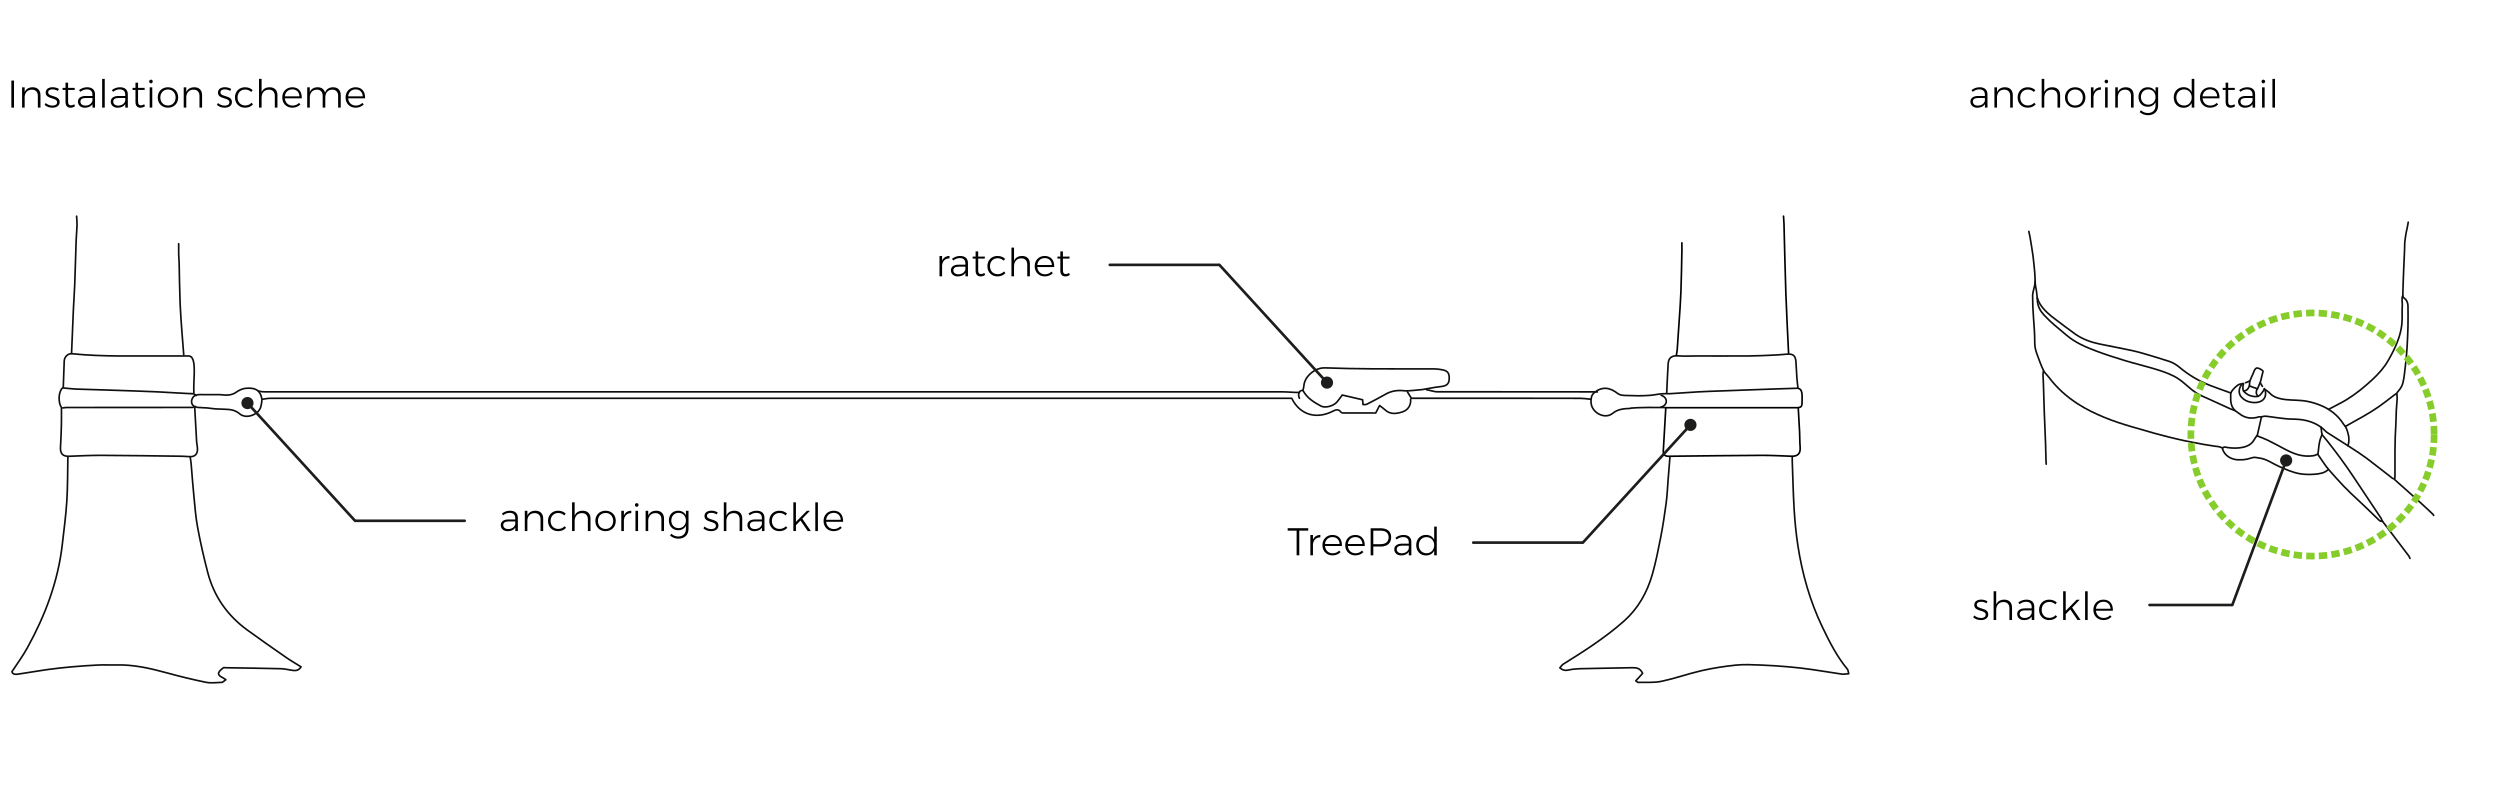 <?xml version="1.0" encoding="UTF-8" standalone="no"?><!DOCTYPE svg PUBLIC "-//W3C//DTD SVG 1.1//EN" "http://www.w3.org/Graphics/SVG/1.1/DTD/svg11.dtd"><svg width="100%" height="100%" viewBox="0 0 968 310" version="1.1" xmlns="http://www.w3.org/2000/svg" xmlns:xlink="http://www.w3.org/1999/xlink" xml:space="preserve" style="fill-rule:evenodd;clip-rule:evenodd;stroke-linecap:round;stroke-linejoin:round;stroke-miterlimit:10;"><g id="slacker"><path id="path142" d="M504.421,151.193c-0.64,-0.042 -0.925,0.084 -1.505,0.777c-2.052,0.006 -4.298,-0.244 -6.346,-0.244l-393.687,0c-0.719,0 -1.536,0 -2.771,-0.315" style="fill:none;stroke:#110f0d;stroke-width:0.64px;"/><path id="path146" d="M546.196,154.573c0.184,2.304 -0.97,4.173 -3.098,4.885c-2.201,0.744 -4.774,1.173 -6.825,-0.784c-0.543,-0.513 -1.176,-0.936 -2.104,-1.657c-0.542,1.056 -0.963,1.869 -1.492,2.896c-4.137,0 -8.456,0 -12.774,-0.017c-0.257,0 -0.619,-0.159 -0.744,-0.354c-0.887,-1.3 -2.027,-0.851 -3.056,-0.331c-6.103,3.077 -12.048,1.657 -15.407,-3.972c-0.198,-0.328 -0.33,-0.747 -0.556,-1.023l-3.474,0c-87.37,0 -304.735,-0.004 -392.098,0.012c-0.89,0 -1.964,0.221 -2.865,0.345" style="fill:none;stroke:#110f0d;stroke-width:0.64px;"/><path id="path150" d="M26.283,177.004c-0.123,5.697 -0.052,11.404 -0.413,17.089c-0.347,5.534 -1.108,11.046 -1.729,16.562c-1.618,14.381 -6.626,27.634 -13.568,40.215c-1.746,3.175 -3.936,6.107 -5.967,9.23c0.396,1.144 1.482,1.056 2.44,0.917c3.751,-0.54 7.479,-1.219 11.219,-1.746c3.14,-0.429 6.286,-0.783 9.448,-1.062c3.426,-0.309 6.877,-0.55 10.319,-0.709c2.252,-0.107 4.511,0.033 6.763,-0.032c6.728,-0.189 13.169,1.248 19.594,3.009c5.067,1.388 10.173,2.652 15.317,3.699c1.993,0.409 4.151,0.1 6.215,0.035c0.344,-0.009 0.685,-0.442 1.524,-1.036c-0.754,-0.468 -1.206,-0.819 -1.707,-1.057c-0.776,-0.37 -1.355,-1.01 -1.007,-1.764c0.338,-0.715 1.115,-1.245 1.742,-1.785c0.175,-0.143 0.575,-0.029 0.871,-0.022c7.189,0.12 14.371,0.201 21.547,0.383c1.544,0.042 3.078,0.484 4.632,0.673c1.157,0.14 2.226,-0.075 3.055,-1.391c-1.957,-1.235 -3.891,-2.327 -5.72,-3.598c-5.074,-3.52 -10.14,-7.039 -15.129,-10.683c-7.683,-5.612 -12.896,-13.026 -15.288,-22.246c-1.489,-5.71 -2.805,-11.476 -3.887,-17.274c-0.77,-4.043 -1.063,-8.173 -1.476,-12.272c-0.429,-4.27 -0.721,-8.547 -1.092,-12.821c-0.065,-0.773 -0.227,-1.54 -0.344,-2.314" style="fill:none;stroke:#110f0d;stroke-width:0.65px;"/><path id="path154" d="M693.958,177.004c0,0.475 -0.013,0.949 0,1.427c0.237,6.347 0.361,12.704 0.747,19.045c0.283,4.582 0.741,9.168 1.424,13.705c1.674,10.93 4.664,21.512 9.438,31.499c2.753,5.749 5.626,11.453 9.734,16.419c0.308,0.374 0.315,1.008 0.529,1.765c-1.092,0.071 -1.885,0.256 -2.642,0.153c-3.796,-0.543 -7.592,-1.206 -11.398,-1.746c-3.012,-0.425 -6.038,-0.799 -9.073,-1.059c-3.692,-0.319 -7.362,-0.575 -11.044,-0.709c-3.195,-0.12 -6.435,-0.289 -9.601,0.039c-4.416,0.462 -8.853,1.144 -13.175,2.129c-5.216,1.186 -10.283,3.019 -15.516,4.128c-2.925,0.614 -6.038,0.341 -9.07,0.425c-0.234,0.004 -0.485,-0.308 -0.933,-0.607c0.939,-1.024 1.823,-1.993 2.649,-2.886c-0.832,-1.872 -2.191,-2.233 -3.839,-2.197c-6.828,0.152 -13.656,0.221 -20.487,0.39c-1.548,0.039 -3.104,0.217 -4.612,0.549c-1.167,0.257 -2.051,0.019 -3.111,-0.881c0.468,-0.523 0.813,-1.128 1.33,-1.449c8.157,-5.057 16.256,-10.264 23.458,-16.624c5.493,-4.846 9.022,-11.118 11.024,-18.129c1.323,-4.673 2.291,-9.457 3.218,-14.235c0.861,-4.423 1.543,-8.882 2.132,-13.351c0.399,-2.944 0.51,-5.934 0.744,-8.895c0.247,-2.97 0.478,-5.934 0.718,-8.905" style="fill:none;stroke:#110f0d;stroke-width:0.65px;"/><path id="path158" d="M550.815,150.833c1.658,-0.299 3.325,-0.608 4.995,-0.887c0.939,-0.15 1.895,-0.179 2.844,-0.377c1.898,-0.4 2.525,-1.287 2.489,-3.367c-0.035,-1.814 -0.747,-2.665 -2.671,-3.016c-0.995,-0.182 -2.012,-0.345 -3.023,-0.348c-8.069,-0.026 -16.149,0.026 -24.215,-0.029c-6.052,-0.049 -12.113,-0.14 -18.161,-0.371c-3.933,-0.152 -7.999,3.374 -8.21,6.972c-0.029,0.594 -0.25,1.179 -0.37,1.742c1.55,2.973 4.238,4.589 6.987,6.067c1.641,0.884 4.872,0 6.214,-1.586c0.663,-0.776 1.229,-1.628 2.022,-2.678c2.486,0.579 5.151,1.193 7.881,1.833c0.058,0.615 0.097,1.089 0.159,1.876c0.588,-0.056 1.121,0.045 1.502,-0.153c2.46,-1.268 4.91,-2.548 7.309,-3.913c2.356,-1.346 4.846,-1.593 7.491,-1.261c1.043,0.13 5.697,-0.445 6.757,-0.504" style="fill:none;stroke:#110f0d;stroke-width:0.65px;"/><path id="path162" d="M552.387,150.907c0.97,0.12 2.991,0.796 3.961,0.796c19.39,0.023 38.776,0.016 58.162,0.023c0.989,0 2.831,0.019 3.999,0.019" style="fill:none;stroke:#110f0d;stroke-width:0.66px;"/><path id="path166" d="M690.578,83.711c0.065,0.949 0.149,1.895 0.179,2.847c0.244,9.022 0.422,18.041 0.731,27.063c0.267,7.719 0.692,15.434 1.05,23.146" style="fill:none;stroke:#000;stroke-width:0.65px;"/><path id="path170" d="M696.188,150.323c1.882,0.458 1.586,2.515 1.557,5.97c-0.078,1.131 -0.472,1.437 -1.661,1.573l-51.09,0c-0.348,5.779 -0.608,10.888 -0.975,16.955c0,1.879 1.482,1.95 3.123,1.827c0.114,-0.013 0.237,0 0.364,0c11.385,-0.117 22.779,-0.283 34.171,-0.332c3.974,-0.022 7.956,0.186 11.93,0.338c2.529,0.101 3.621,-1.072 3.406,-3.571c-0.172,-1.95 -0.107,-3.917 -0.211,-5.873c-0.143,-3.084 -0.341,-6.175 -0.52,-9.259" style="fill:none;stroke:#000;stroke-width:0.65px;"/><path id="path174" d="M75.696,157.418c-0.382,0.182 -0.548,0.338 -1.791,0.341c-16.028,0.016 -32.058,0.01 -48.09,0.026c-0.497,0 -0.998,0.111 -1.497,0.166" style="fill:none;stroke:#110f0d;stroke-width:0.66px;"/><path id="path178" d="M645.358,152.077c0.17,-3.738 0.31,-7.479 0.55,-11.219c0.16,-2.412 1.5,-3.26 3.91,-3.068c2.35,0.191 4.74,0.042 7.12,0.042c6.88,0 13.76,0.042 20.65,-0.013c3.26,-0.029 6.52,-0.205 9.79,-0.351c1.54,-0.068 3.09,-0.234 4.63,-0.345c2.28,-0.156 3.18,0.563 3.37,2.847c0.17,2.136 0.22,4.277 0.38,6.409c0.08,1.209 0.26,2.412 0.43,3.943c-3.64,0.117 -7.03,0.211 -10.41,0.334c-6.48,0.228 -12.94,0.472 -19.42,0.712c-2.96,0.111 -5.92,0.198 -8.89,0.364c-3.57,0.198 -7.12,0.478 -10.69,0.696c-0.82,0.048 -1.66,-0.009 -2.49,0.006c-1.81,0.032 -3.58,0.499 -5.38,0.646c-4.13,0.306 -5.7,0.104 -9.86,0.033c-0.88,-0.016 -1.97,-0.198 -2.63,-0.725c-3.07,-2.424 -6.1,-2.883 -9.23,-0.257c-0.67,0.696 -0.94,1.164 -1.04,2.061c-0.2,1.011 -0.12,2.054 0.12,2.857c1.05,3.263 5.42,5.219 8.13,3.009c2.05,-1.67 4.39,-1.833 6.8,-1.911c-0.61,-0.147 3.99,-0.495 12.91,-0.357c0.31,0.003 0.47,0.048 0.88,0.074" style="fill:none;stroke:#110f0d;stroke-width:0.65px;"/><path id="path182" d="M75.42,158.131c0.237,4.335 0.465,8.668 0.722,12.997c0.052,0.89 0.308,1.781 0.325,2.671c0.055,2.054 -1.034,3.107 -3.01,3.023c-1.063,-0.046 -2.129,-0.156 -3.198,-0.169c-10.208,-0.13 -20.41,-0.293 -30.625,-0.338c-4.27,-0.02 -8.554,0.172 -12.824,0.351c-2.496,0.101 -3.556,-0.992 -3.387,-3.582c0.176,-2.899 0.283,-5.811 0.355,-8.723c0.061,-2.015 0.009,-4.036 0.009,-6.575c-1.309,-1.93 -1.215,-6.174 0.468,-7.608c1.723,0.166 3.384,0.39 5.054,0.465c3.913,0.159 7.833,0.244 11.746,0.367c3.627,0.117 7.241,0.228 10.864,0.358c3.02,0.11 6.058,0.208 9.081,0.357c4.27,0.215 8.531,0.507 12.821,0.702c3.621,0.16 -2.935,-0.159 0.689,-0.01c1.014,0.121 1.131,0.566 1.427,0.745" style="fill:none;stroke:#110f0d;stroke-width:0.65px;"/><path id="path186" d="M544.95,151.724c0.528,0.855 1.071,1.706 1.537,2.489l43.333,0c7.344,0 14.694,-0.013 22.048,0.017c1.323,0.006 2.646,0.218 3.979,0.341" style="fill:none;stroke:#110f0d;stroke-width:0.66px;"/><path id="path190" d="M651.228,94.035c0,1.011 0.023,2.018 0,3.026c-0.114,5.284 -0.179,10.572 -0.374,15.847c-0.133,3.867 -0.448,7.719 -0.695,11.576c-0.228,3.559 -0.458,7.124 -0.722,10.68c-0.058,0.776 -0.214,1.543 -0.338,2.317" style="fill:none;stroke:#000;stroke-width:0.65px;"/><path id="path194" d="M69.187,94.389c0,1.365 -0.019,2.737 0.003,4.102c0.026,1.069 0.15,2.132 0.173,3.201c0.123,5.281 0.172,10.566 0.38,15.844c0.136,3.627 0.445,7.244 0.692,10.861c0.215,3.029 0.468,6.058 0.715,9.084" style="fill:none;stroke:#110f0d;stroke-width:0.65px;"/><path id="path198" d="M101.438,154.749c-0.201,1.833 -0.296,3.679 -1.937,5.002c-1.674,1.352 -4.638,2.216 -6.724,0.455c-1.843,-1.547 -3.764,-1.694 -5.925,-1.745c-6.832,-0.163 -3.26,-0.442 -10.082,-0.693c-1.625,-0.055 -2.817,-1.056 -2.557,-2.733c0.182,-0.777 0.591,-1.537 1.339,-1.917c1.183,-0.494 2.401,-0.303 3.711,-0.312c5.343,-0.036 0.286,-0.02 5.619,-0.01c0.719,0.003 1.424,0.127 2.142,0.169c1.534,0.084 2.948,-0.075 4.307,-1.021c1.091,-0.754 2.43,-1.462 3.718,-1.579c3.49,-0.309 5.648,0.354 6.389,4.209" style="fill:none;stroke:#110f0d;stroke-width:0.65px;"/><path id="path202" d="M24.499,149.942c0.117,-3.383 0.215,-6.77 0.367,-10.15c0.069,-1.621 1.447,-2.99 3.023,-2.827c12.077,1.245 24.206,0.79 36.319,0.864c2.96,0.023 5.928,0 8.931,0c2.236,0.185 2.086,4.544 2.073,6.689c-0.081,3.025 -0.26,4.592 -0.149,7.559" style="fill:none;stroke:#110f0d;stroke-width:0.65px;"/><path id="path206" d="M29.66,83.711c0.065,1.186 0.198,2.373 0.169,3.556c-0.071,1.907 -0.266,3.796 -0.338,5.703c-0.198,5.694 -0.338,11.392 -0.552,17.089c-0.117,3.208 -0.371,6.406 -0.514,9.617c-0.26,5.697 -0.481,11.394 -0.718,17.091" style="fill:none;stroke:#110f0d;stroke-width:0.65px;"/><path id="path210" d="M643.238,153.048c2.86,1.05 2.369,3.998 -0.101,4.573" style="fill:none;stroke:#110f0d;stroke-width:0.65px;"/><path id="path214" d="M503.148,151.9c-0.494,0.676 -0.367,1.579 0,2.314" style="fill:none;stroke:#110f0d;stroke-width:0.65px;"/><g id="g49995"><path id="path6876" d="M788.01,108.909c0,1.417 0.378,2.936 0.494,3.702c0.144,0.946 0.234,1.906 0.346,2.858" style="fill:none;stroke:#110f0d;stroke-width:0.65px;"/><path id="path6880" d="M788.851,115.471c-0.084,3.266 1.365,5.166 2.788,6.714c2.541,2.781 5.549,5.05 8.391,7.501c3.444,2.975 7.547,4.702 11.712,6.271c3.674,1.385 7.432,2.562 11.188,3.71c3.251,0.996 6.569,1.762 9.829,2.727c3.126,0.927 6.267,1.831 9.173,3.356c1.573,0.829 2.968,1.917 4.306,3.092c1.352,1.183 2.718,2.37 4.222,3.343c1.291,0.84 2.77,1.396 4.181,2.05c2.689,1.242 5.376,2.491 8.083,3.683c0.659,0.296 1.496,0.681 2.737,1.085" style="fill:none;stroke:#110f0d;stroke-width:0.65px;"/><path id="path6884" d="M788.851,115.471c0.156,0.548 0.473,1.212 1.111,2.358c1.531,2.366 3.655,4.177 6.204,6.056c2.453,1.804 4.844,3.693 7.331,5.445c2.857,2.011 6.096,3.177 9.495,3.877c4.204,0.869 8.425,1.652 12.618,2.546c1.901,0.408 3.775,0.954 5.64,1.506c2.926,0.864 5.844,1.748 8.748,2.696c1.534,0.506 2.886,1.408 4.12,2.439c3.522,2.944 7.432,5.221 11.705,6.875c2.366,0.914 4.763,1.745 7.149,2.614c0.248,0.087 0.5,0.171 0.757,0.248" style="fill:none;stroke:#110f0d;stroke-width:0.65px;"/><path id="path6888" d="M785.556,89.604c0.144,0.558 0.363,1.781 0.463,2.152c0.431,2.662 0.787,4.483 1.136,7.147c0.279,2.125 0.481,4.263 0.675,6.394c0.108,1.196 0.119,2.408 0.181,3.614" style="fill:none;stroke:#110f0d;stroke-width:0.65px;"/><path id="path6892" d="M788.019,109.303c-0.228,1.991 -0.99,3.785 -0.988,5.077c0.006,2.829 0.096,5.664 0.331,8.491c0.273,3.358 0.502,6.714 0.496,10.089c-0.002,1.57 0.463,3.079 1.001,4.539c0.748,2.008 1.461,4.037 2.388,5.954c0.492,1.012 1.449,1.791 2.143,2.714c3.111,4.156 6.946,7.533 11.292,10.318c3.149,2.025 6.53,3.637 9.994,5.075c3.516,1.46 7.126,2.627 10.769,3.687c2.916,0.856 5.832,1.702 8.756,2.519c1.811,0.514 3.635,0.983 5.465,1.435c2.155,0.529 4.312,1.048 6.482,1.51c2.317,0.486 4.648,0.927 6.982,1.346c1.588,0.288 3.193,0.513 4.791,0.76c0.332,0.05 0.684,0.019 1.009,0.096c0.571,0.136 1.124,0.327 1.684,0.498" style="fill:none;stroke:#110f0d;stroke-width:0.65px;"/><path id="path6896" d="M932.465,86.039c-0.252,1.875 -0.767,3.498 -1.019,5.375c-0.233,1.721 -0.379,2.264 -0.362,4.033c-0.021,0.14 -0.046,1.469 -0.052,1.608c-0.109,2.521 -0.226,5.048 -0.334,7.569c-0.06,1.368 -0.119,2.743 -0.165,4.12c-0.066,1.821 -0.118,3.639 -0.168,5.464c-0.017,0.54 0.077,0.909 0.637,1.306c0.94,0.678 1.349,1.813 1.366,2.984c0.041,2.635 0.054,5.27 0,7.905c-0.057,2.609 -0.199,5.213 -0.33,7.821c-0.077,1.487 -0.192,2.972 -0.34,4.456c-0.193,1.991 -0.418,3.983 -0.673,5.968c-0.148,1.183 -0.317,2.373 -0.598,3.533c-0.304,1.238 -0.954,2.329 -1.826,3.283c-0.275,0.298 -0.475,0.654 -0.71,0.986c0.066,0.002 0.131,0.008 0.193,0.012c0.032,0.731 0.115,1.467 0.078,2.194c-0.078,1.431 -0.251,2.86 -0.319,4.289c-0.088,1.85 -0.061,3.7 -0.184,5.552c-0.442,6.666 -0.308,13.338 -0.337,20.015c0,0.442 -0.098,0.89 -0.136,1.173c3.068,2.735 6.04,5.345 8.973,7.995c1.963,1.767 3.881,3.583 5.806,5.383c0.144,0.134 0.23,0.332 0.344,0.496" style="fill:none;stroke:#110f0d;stroke-width:0.65px;"/><path id="path6900" d="M930.371,114.541c-0.571,0.668 -0.146,2.681 -0.196,3.404c-0.177,2.654 0.075,5.054 -0.196,7.695c-0.208,1.933 -0.694,3.873 -1.338,5.712c-1.013,2.89 -2.419,5.606 -3.956,8.279c-1.627,2.837 -3.759,5.177 -6.117,7.36c-3.082,2.856 -6.344,5.516 -9.925,7.731c-1.811,1.12 -3.754,2.029 -5.619,3.051c-0.39,0.213 -1.004,0.496 -1.367,0.748" style="fill:none;stroke:#110f0d;stroke-width:0.65px;"/><path id="path6904" d="M875.593,161.636c-0.534,2.36 -1.063,4.723 -1.599,7.083c-0.044,-0.017 -0.094,-0.035 -0.142,-0.056c-0.318,0.489 -0.666,0.96 -0.948,1.47c-1.013,1.842 -2.666,2.719 -4.635,3.102c-1.93,0.38 -3.858,0.336 -5.811,0.046c-0.602,-0.089 -1.449,-0.516 -1.926,0.377c-0.008,0.025 -0.002,0.059 -0.002,0.119c0.738,2.198 2.378,3.489 4.552,4.05c1.011,0.266 2.124,0.231 3.187,0.187c1.39,-0.056 2.718,-0.456 4.056,-0.852c0.75,-0.216 1.665,0.1 2.507,0.2c2.803,0.342 5.006,2.09 7.491,3.183c2.701,1.192 5.41,2.433 8.335,2.911c1.809,0.291 3.707,0.306 5.542,0.168c1.879,-0.141 3.809,-0.414 5.304,-1.806" style="fill:none;stroke:#110f0d;stroke-width:0.65px;"/><path id="path6908" d="M791.203,143.726c-0.054,0.447 -0.162,0.897 -0.156,1.343c0.023,1.096 0.121,2.188 0.154,3.283c0.119,3.7 0.211,7.4 0.344,11.098c0.148,4.122 0.344,8.241 0.496,12.361c0.079,2.161 0.115,4.315 0.173,6.477c0.017,0.473 0.054,0.95 0.084,1.429" style="fill:none;stroke:#110f0d;stroke-width:0.65px;"/><path id="path6912" d="M899.058,168.251c0.552,0.62 1.365,1.616 2.101,2.558c3.501,4.445 6.896,8.97 10.021,13.699c3.572,5.391 7.18,10.762 10.761,16.155c0.195,0.298 0.287,0.665 0.429,1" style="fill:none;stroke:#110f0d;stroke-width:0.65px;"/><path id="path6916" d="M922.369,201.664c3.225,4.233 7.122,9.389 10.338,13.628c0.202,0.266 0.294,0.614 0.43,0.921" style="fill:none;stroke:#110f0d;stroke-width:0.65px;"/><path id="path6920" d="M874.065,150.557c0.424,-0.661 0.599,-1.6 1.088,-2.371c0.34,0.556 0.597,0.994 0.859,1.425" style="fill:none;stroke:#110f0d;stroke-width:0.65px;"/><path id="path6924" d="M877.24,150.922c0.392,0.364 1.269,0.902 1.622,1.302c1.159,1.291 2.649,1.846 4.297,2.198c2.697,0.575 5.44,0.439 8.162,0.683c2.22,0.2 4.377,0.781 6.482,1.556c4.079,1.502 7.355,3.975 9.677,7.664c0.165,0.258 0.39,0.479 0.648,0.794c1.413,-0.8 2.724,-1.571 4.063,-2.298c3.974,-2.162 7.861,-4.452 11.442,-7.237c1.2,-0.933 2.407,-1.856 3.618,-2.775c0.175,-0.133 0.392,-0.225 0.586,-0.337" style="fill:none;stroke:#110f0d;stroke-width:0.65px;"/><path id="path6928" d="M927.08,185.433c-0.257,-0.081 -0.552,-0.106 -0.746,-0.258c-3.325,-2.567 -6.597,-5.196 -9.955,-7.708c-1.919,-1.446 -3.945,-2.742 -5.963,-4.05c-2.984,-1.935 -6,-3.814 -8.997,-5.729c-0.35,-0.225 -0.713,-0.46 -1.003,-0.762c-1.978,-2.069 -4.429,-3.313 -7.161,-4.019c-1.955,-0.51 -3.95,-0.606 -5.973,-0.633c-1.933,-0.029 -3.869,-0.335 -5.803,-0.562c-1.373,-0.157 -2.743,-0.434 -4.123,-0.555c-0.587,-0.05 -1.194,0.159 -1.961,0.277c-0.081,-0.006 -0.387,-0.114 -0.642,-0.037c-3.011,0.885 -5.425,0.614 -7.861,-1.369c-0.171,-0.114 -0.588,-0.408 -0.726,-0.496c-1.738,-1.085 -2.332,-2.774 -2.436,-4.705c-0.029,-0.588 0.044,-1.184 -0.013,-1.767c-0.091,-0.894 0.375,-1.577 0.878,-2.169c0.763,-0.908 1.882,-2.07 3.209,-2.26" style="fill:none;stroke:#110f0d;stroke-width:0.65px;"/><path id="path6932" d="M868.715,148.459c-0.088,0.61 -0.58,1.552 -0.044,2.889c0.261,0.35 0.417,0.467 0.819,0.833c1.032,0.929 2.312,1.242 3.445,1.361c1.08,0.05 1.453,-0.038 2.103,-0.521c0.403,-0.363 0.599,-0.702 0.884,-1.061c0.225,-0.283 0.707,-0.889 0.855,-1.464" style="fill:none;stroke:#110f0d;stroke-width:0.65px;"/><path id="path6936" d="M873.99,168.786c1.261,0.502 2.56,0.935 3.781,1.529c2.13,1.035 4.221,2.152 6.315,3.27c1.891,1.011 3.79,1.979 5.888,2.529c1.982,0.523 3.969,0.644 5.972,0.304c0.529,-0.087 1.017,-0.414 1.573,-0.649c0.125,-1.069 0.225,-2.136 0.371,-3.2c0.184,-1.338 0.461,-2.636 1.042,-3.892c0.244,-0.541 0.115,-0.71 -0.012,-1.375c-0.088,-0.516 -0.088,-0.86 -0.113,-1.156c-0.052,-0.381 -0.202,-0.46 -0.077,-0.704" style="fill:none;stroke:#110f0d;stroke-width:0.65px;"/><path id="path6940" d="M897.465,175.93c0.672,0.986 1.374,1.946 2.012,2.95c1.49,2.335 3.424,4.31 5.237,6.37c3.539,4.029 7.51,7.629 11.426,11.289c1.705,1.596 3.372,3.24 5.042,4.877c0.323,0.317 0.848,0.519 1.33,0.435" style="fill:none;stroke:#110f0d;stroke-width:0.65px;"/><path id="path6944" d="M868.315,148.497c-1.853,1.998 -1.428,4.118 -0.538,5.143c1.05,1.219 2.378,1.915 4.023,2.146c1.177,0.165 2.303,0.127 3.361,-0.308c1.601,-0.652 2.278,-2.05 2.028,-3.848c-0.027,-0.198 -0.381,-0.942 -0.41,-1.135" style="fill:none;stroke:#110f0d;stroke-width:0.65px;"/><path id="path6948" d="M875.156,148.187c0.348,-1.44 0.711,-2.802 1.102,-4.427c-0.502,-0.769 -1.923,-1.36 -2.503,-1.266c-0.965,0.512 -1.029,1.537 -1.429,2.331c-0.465,0.914 -0.826,1.881 -1.17,2.679c-0.669,0.283 -1.146,0.477 -1.621,0.677" style="fill:none;stroke:#110f0d;stroke-width:0.65px;"/><path id="path6952" d="M908.128,165.119c0.709,1.323 0.828,1.971 1.103,2.994c0.386,1.418 0.352,3.052 -0.088,4.483" style="fill:none;stroke:#110f0d;stroke-width:0.65px;"/><path id="path6956" d="M871.096,147.532c0.031,0.506 -0.154,1.237 -0.111,1.91c0.965,0.346 2.008,0.725 3.081,1.115c-0.434,0.61 -0.369,0.904 -0.434,1.51c0.013,0.656 0.446,1.015 0.655,1.373" style="fill:none;stroke:#110f0d;stroke-width:0.65px;"/><path id="path6960" d="M870.964,149.442c-0.142,0.223 -0.177,0.512 -0.473,0.944c-0.629,0.872 -1.046,0.837 -1.732,1.075" style="fill:none;stroke:#110f0d;stroke-width:0.65px;"/><path id="path6984" d="M893.33,213.968l0.291,0.013l0.294,0.01l0.296,0.008l0.294,0.007l0.592,0.008l0.592,0l0.296,-0.004l0.217,-0.002l0.041,2.598l-0.225,0.004l-0.312,0.004l-0.313,0l-0.313,0l-0.312,-0.004l-0.311,-0.004l-0.313,-0.009l-0.31,-0.008l-0.311,-0.011l-0.31,-0.012l-0.3,-0.015l0.123,-2.597l0.294,0.014Zm7.905,2.296l-0.288,0.035l-0.304,0.034l-0.304,0.031l-0.304,0.031l-0.307,0.027l-0.306,0.027l-0.307,0.023l-0.308,0.023l-0.309,0.021l-0.308,0.019l-0.273,0.014l-0.14,-2.595l0.265,-0.015l0.294,-0.019l0.29,-0.018l0.291,-0.021l0.29,-0.023l0.292,-0.025l0.287,-0.027l0.29,-0.027l0.288,-0.032l0.29,-0.031l0.279,-0.033l0.302,2.581Zm-12.816,-2.777l0.284,0.042l0.285,0.041l0.286,0.04l0.285,0.035l0.288,0.036l0.287,0.035l0.288,0.031l0.288,0.032l0.289,0.027l0.29,0.027l0.175,0.014l-0.223,2.592l-0.183,-0.017l-0.305,-0.027l-0.306,-0.031l-0.304,-0.031l-0.305,-0.034l-0.302,-0.035l-0.304,-0.038l-0.302,-0.039l-0.302,-0.042l-0.301,-0.044l-0.3,-0.043l-0.102,-0.017l0.402,-2.569l0.092,0.015Zm17.754,1.923l-0.146,0.033l-0.294,0.065l-0.294,0.062l-0.296,0.061l-0.296,0.06l-0.296,0.058l-0.296,0.057l-0.298,0.052l-0.298,0.054l-0.298,0.05l-0.3,0.048l-0.167,0.027l-0.4,-2.571l0.158,-0.023l0.284,-0.048l0.281,-0.046l0.284,-0.05l0.562,-0.104l0.28,-0.054l0.279,-0.056l0.279,-0.058l0.279,-0.061l0.278,-0.06l0.139,-0.032l0.576,2.536Zm-22.222,-2.838l0.273,0.071l0.275,0.069l0.277,0.065l0.275,0.064l0.277,0.065l0.279,0.06l0.278,0.061l0.279,0.058l0.279,0.056l0.282,0.054l0.041,0.009l-0.481,2.554l-0.05,-0.009l-0.296,-0.058l-0.296,-0.06l-0.294,-0.061l-0.294,-0.062l-0.294,-0.065l-0.294,-0.067l-0.291,-0.068l-0.292,-0.071l-0.292,-0.071l-0.29,-0.075l-0.275,-0.071l0.657,-2.516l0.267,0.068Zm27.042,1.473l-0.081,0.027l-0.281,0.094l-0.282,0.094l-0.283,0.089l-0.284,0.09l-0.285,0.087l-0.286,0.086l-0.285,0.085l-0.288,0.082l-0.287,0.081l-0.288,0.079l-0.265,0.071l-0.671,-2.513l0.259,-0.068l0.271,-0.075l0.273,-0.075l0.541,-0.159l0.269,-0.081l0.538,-0.167l0.269,-0.085l0.267,-0.087l0.264,-0.09l0.075,-0.025l0.84,2.46Zm-31.605,-2.904l0.263,0.096l0.262,0.096l0.265,0.094l0.265,0.091l0.264,0.092l0.267,0.09l0.267,0.087l0.269,0.085l0.267,0.084l0.271,0.083l0.118,0.036l-0.748,2.491l-0.127,-0.04l-0.285,-0.087l-0.284,-0.09l-0.283,-0.089l-0.282,-0.094l-0.281,-0.094l-0.281,-0.095l-0.28,-0.098l-0.279,-0.098l-0.279,-0.102l-0.278,-0.102l-0.223,-0.084l0.917,-2.433l0.215,0.081Zm36.257,1.046l-0.071,0.033l-0.266,0.121l-0.269,0.121l-0.269,0.119l-0.271,0.116l-0.271,0.117l-0.271,0.113l-0.273,0.112l-0.273,0.11l-0.275,0.111l-0.275,0.106l-0.275,0.106l-0.025,0.009l-0.915,-2.433l0.014,-0.007l0.263,-0.1l0.26,-0.102l0.259,-0.102l0.258,-0.104l0.259,-0.106l0.256,-0.109l0.513,-0.22l0.508,-0.225l0.253,-0.117l0.064,-0.029l1.092,2.36Zm-40.6,-2.929l0.25,0.123l0.5,0.242l0.25,0.116l0.254,0.117l0.253,0.117l0.254,0.112l0.254,0.113l0.256,0.11l0.257,0.11l0.135,0.057l-1.004,2.397l-0.144,-0.058l-0.271,-0.117l-0.271,-0.116l-0.269,-0.119l-0.269,-0.121l-0.267,-0.121l-0.266,-0.125l-0.267,-0.125l-0.265,-0.125l-0.262,-0.129l-0.265,-0.129l-0.215,-0.108l1.163,-2.325l0.209,0.104Zm45.031,0.598l-0.091,0.056l-0.252,0.148l-0.255,0.146l-0.252,0.146l-0.256,0.141l-0.255,0.144l-0.256,0.14l-0.258,0.139l-0.259,0.136l-0.258,0.137l-0.261,0.134l-0.262,0.133l-0.017,0.008l-1.163,-2.325l0.01,-0.006l0.246,-0.125l0.246,-0.127l0.492,-0.258l0.242,-0.132l0.244,-0.133l0.241,-0.133l0.242,-0.136l0.48,-0.275l0.237,-0.141l0.086,-0.05l1.329,2.233Zm-49.127,-2.902l0.234,0.146l0.235,0.146l0.236,0.143l0.235,0.144l0.238,0.14l0.237,0.141l0.24,0.138l0.24,0.137l0.241,0.136l0.242,0.133l0.113,0.063l-1.249,2.281l-0.118,-0.065l-0.257,-0.144l-0.254,-0.141l-0.254,-0.146l-0.253,-0.146l-0.252,-0.148l-0.25,-0.15l-0.25,-0.15l-0.248,-0.152l-0.248,-0.154l-0.248,-0.154l-0.238,-0.152l1.397,-2.194l0.231,0.148Zm53.294,0.127l-0.132,0.098l-0.235,0.173l-0.236,0.171l-0.235,0.168l-0.238,0.167l-0.239,0.167l-0.24,0.166l-0.24,0.163l-0.242,0.162l-0.243,0.161l-0.244,0.16l-0.219,0.142l-1.409,-2.185l0.213,-0.138l0.231,-0.152l0.458,-0.304l0.455,-0.313l0.225,-0.156l0.225,-0.158l0.225,-0.161l0.223,-0.162l0.221,-0.163l0.125,-0.093l1.551,2.087Zm-57.333,-2.998l0.217,0.171l0.216,0.169l0.217,0.169l0.219,0.166l0.221,0.165l0.221,0.164l0.221,0.163l0.223,0.162l0.225,0.161l0.225,0.158l0.225,0.156l0.065,0.046l-1.474,2.142l-0.071,-0.05l-0.239,-0.167l-0.238,-0.167l-0.238,-0.168l-0.235,-0.171l-0.234,-0.173l-0.233,-0.173l-0.233,-0.175l-0.23,-0.177l-0.231,-0.177l-0.229,-0.177l-0.227,-0.181l-0.046,-0.038l1.623,-2.029l0.04,0.031Zm61.191,-0.189l-0.173,0.156l-0.215,0.196l-0.217,0.192l-0.219,0.193l-0.218,0.19l-0.219,0.189l-0.221,0.188l-0.223,0.187l-0.223,0.186l-0.225,0.183l-0.225,0.183l-0.157,0.125l-1.623,-2.031l0.15,-0.118l0.212,-0.173l0.213,-0.175l0.21,-0.175l0.211,-0.177l0.21,-0.18l0.209,-0.179l0.206,-0.179l0.207,-0.181l0.204,-0.183l0.204,-0.186l0.167,-0.152l1.755,1.921Zm-64.693,-2.898l0.198,0.192l0.198,0.189l0.198,0.19l0.201,0.187l0.202,0.188l0.204,0.183l0.202,0.186l0.206,0.183l0.207,0.181l0.206,0.179l0.209,0.179l0.008,0.009l-1.684,1.981l-0.015,-0.013l-0.221,-0.189l-0.219,-0.19l-0.216,-0.193l-0.217,-0.192l-0.215,-0.196l-0.214,-0.196l-0.213,-0.196l-0.213,-0.197l-0.21,-0.2l-0.209,-0.203l-0.208,-0.2l-0.094,-0.093l1.82,-1.854l0.089,0.085Zm68.207,-0.677l-0.017,0.019l-0.194,0.216l-0.194,0.217l-0.196,0.213l-0.198,0.214l-0.198,0.211l-0.2,0.21l-0.2,0.21l-0.202,0.209l-0.204,0.206l-0.204,0.206l-0.207,0.204l-0.089,0.088l-1.822,-1.854l0.085,-0.084l0.388,-0.387l0.194,-0.198l0.19,-0.196l0.191,-0.198l0.376,-0.4l0.187,-0.202l0.186,-0.202l0.366,-0.408l0.013,-0.015l1.949,1.721Zm-71.377,-2.748l0.175,0.211l0.18,0.21l0.179,0.208l0.179,0.207l0.184,0.206l0.366,0.408l0.186,0.202l0.185,0.202l0.188,0.2l0.152,0.161l-1.886,1.789l-0.156,-0.166l-0.198,-0.211l-0.198,-0.214l-0.196,-0.213l-0.194,-0.217l-0.194,-0.216l-0.192,-0.217l-0.192,-0.219l-0.189,-0.22l-0.188,-0.221l-0.187,-0.221l-0.132,-0.158l2.001,-1.663l0.127,0.152Zm74.501,-1.162l-0.056,0.077l-0.171,0.235l-0.171,0.236l-0.175,0.233l-0.173,0.231l-0.177,0.232l-0.178,0.229l-0.179,0.229l-0.179,0.229l-0.183,0.225l-0.182,0.227l-0.185,0.223l-0.034,0.042l-1.998,-1.663l0.027,-0.033l0.175,-0.213l0.346,-0.429l0.169,-0.214l0.17,-0.217l0.501,-0.656l0.162,-0.221l0.325,-0.446l0.05,-0.071l2.116,1.515Zm-77.314,-2.571l0.312,0.454l0.157,0.225l0.16,0.225l0.161,0.223l0.16,0.223l0.163,0.223l0.164,0.221l0.165,0.219l0.167,0.218l0.091,0.119l-2.059,1.587l-0.094,-0.122l-0.177,-0.232l-0.175,-0.231l-0.173,-0.233l-0.173,-0.236l-0.171,-0.235l-0.169,-0.235l-0.166,-0.238l-0.167,-0.239l-0.167,-0.24l-0.162,-0.242l-0.153,-0.225l2.16,-1.448l0.146,0.219Zm80.017,-1.641l-0.073,0.129l-0.148,0.252l-0.148,0.252l-0.148,0.252l-0.152,0.25l-0.152,0.248l-0.152,0.248l-0.156,0.246l-0.157,0.245l-0.158,0.246l-0.159,0.244l-0.15,0.225l-2.167,-1.437l0.146,-0.219l0.15,-0.229l0.15,-0.232l0.296,-0.466l0.431,-0.706l0.142,-0.238l0.14,-0.237l0.137,-0.24l0.071,-0.123l2.257,1.29Zm-82.571,-2.621l0.13,0.244l0.131,0.243l0.133,0.244l0.134,0.242l0.135,0.241l0.138,0.24l0.139,0.238l0.14,0.239l0.142,0.238l0.142,0.235l0.143,0.235l0.046,0.075l-2.207,1.371l-0.052,-0.081l-0.152,-0.248l-0.15,-0.25l-0.15,-0.252l-0.148,-0.25l-0.146,-0.254l-0.146,-0.254l-0.144,-0.254l-0.142,-0.255l-0.139,-0.258l-0.14,-0.256l-0.138,-0.259l-0.014,-0.031l2.303,-1.206l0.012,0.023Zm84.826,-1.852l-0.073,0.165l-0.118,0.266l-0.123,0.269l-0.123,0.267l-0.125,0.264l-0.128,0.265l-0.127,0.264l-0.131,0.263l-0.131,0.262l-0.132,0.261l-0.135,0.26l-0.104,0.2l-2.303,-1.206l0.1,-0.194l0.254,-0.491l0.123,-0.248l0.123,-0.25l0.242,-0.5l0.118,-0.252l0.117,-0.252l0.115,-0.253l0.114,-0.254l0.069,-0.154l2.378,1.048Zm-86.812,-2.433l0.104,0.258l0.107,0.258l0.108,0.257l0.108,0.256l0.113,0.256l0.113,0.254l0.112,0.254l0.117,0.253l0.117,0.252l0.116,0.252l0.121,0.25l0.023,0.048l-2.338,1.135l-0.028,-0.054l-0.127,-0.265l-0.125,-0.264l-0.123,-0.267l-0.121,-0.269l-0.12,-0.266l-0.119,-0.271l-0.117,-0.269l-0.117,-0.271l-0.114,-0.273l-0.111,-0.27l-0.112,-0.275l-0.017,-0.046l2.416,-0.961l0.014,0.038Zm88.59,-2.248l-0.05,0.156l-0.094,0.284l-0.093,0.281l-0.096,0.281l-0.098,0.279l-0.1,0.279l-0.1,0.277l-0.103,0.278l-0.104,0.277l-0.106,0.277l-0.108,0.275l-0.078,0.195l-2.415,-0.96l0.075,-0.189l0.102,-0.261l0.1,-0.26l0.196,-0.525l0.094,-0.263l0.187,-0.529l0.09,-0.264l0.09,-0.267l0.087,-0.267l0.048,-0.15l2.476,0.796Zm-90.132,-2.262l0.079,0.271l0.079,0.27l0.082,0.269l0.081,0.271l0.085,0.267l0.086,0.268l0.087,0.267l0.09,0.267l0.089,0.264l0.094,0.265l0.094,0.264l0.017,0.046l-2.445,0.888l-0.019,-0.055l-0.1,-0.279l-0.098,-0.279l-0.096,-0.281l-0.093,-0.281l-0.092,-0.284l-0.092,-0.281l-0.09,-0.285l-0.087,-0.284l-0.085,-0.285l-0.084,-0.285l-0.083,-0.288l-0.004,-0.019l2.503,-0.702l0.002,0.011Zm91.412,-2.583l-0.019,0.095l-0.065,0.294l-0.064,0.294l-0.067,0.291l-0.069,0.294l-0.068,0.292l-0.073,0.289l-0.073,0.292l-0.075,0.288l-0.077,0.289l-0.08,0.288l-0.066,0.237l-2.503,-0.704l0.064,-0.227l0.146,-0.546l0.073,-0.275l0.069,-0.273l0.069,-0.275l0.066,-0.277l0.065,-0.275l0.062,-0.277l0.063,-0.279l0.058,-0.277l0.019,-0.088l2.545,0.53Zm-92.433,-1.844l0.05,0.281l0.054,0.281l0.054,0.282l0.056,0.279l0.059,0.279l0.06,0.277l0.06,0.279l0.063,0.277l0.065,0.275l0.066,0.277l0.025,0.098l-2.524,0.625l-0.027,-0.106l-0.069,-0.292l-0.068,-0.294l-0.067,-0.291l-0.065,-0.294l-0.064,-0.294l-0.061,-0.295l-0.06,-0.296l-0.056,-0.296l-0.057,-0.296l-0.054,-0.298l-0.037,-0.216l2.559,-0.45l0.038,0.208Zm93.202,-3.1l-0.025,0.246l-0.036,0.304l-0.035,0.304l-0.037,0.302l-0.04,0.302l-0.04,0.302l-0.043,0.302l-0.046,0.3l-0.046,0.3l-0.05,0.298l-0.05,0.3l-0.009,0.048l-2.561,-0.448l0.008,-0.041l0.048,-0.284l0.046,-0.283l0.088,-0.567l0.079,-0.57l0.037,-0.286l0.036,-0.287l0.033,-0.288l0.031,-0.287l0.025,-0.238l2.587,0.271Zm-93.805,-1.771l0.021,0.292l0.023,0.29l0.025,0.289l0.027,0.29l0.027,0.289l0.031,0.288l0.032,0.287l0.033,0.288l0.036,0.287l0.037,0.286l0.031,0.22l-2.576,0.353l-0.031,-0.23l-0.04,-0.302l-0.037,-0.302l-0.036,-0.304l-0.035,-0.304l-0.031,-0.304l-0.03,-0.304l-0.029,-0.307l-0.025,-0.306l-0.025,-0.306l-0.023,-0.308l-0.002,-0.046l2.593,-0.171l0.004,0.035Zm94.061,-3.226l-0.002,0.308l-0.002,0.312l-0.006,0.313l-0.006,0.31l-0.009,0.311l-0.01,0.31l-0.013,0.31l-0.014,0.309l-0.017,0.308l-0.019,0.308l-0.016,0.229l-2.593,-0.172l0.014,-0.221l0.034,-0.584l0.012,-0.293l0.013,-0.292l0.01,-0.294l0.009,-0.295l0.006,-0.294l0.008,-0.592l0,-0.3l2.601,0.009Zm-94.148,-1.55l-0.002,0.068l-0.009,0.296l-0.006,0.294l-0.004,0.296l-0.004,0.296l0,0.591l0.008,0.592l0.006,0.294l0.009,0.295l0.004,0.136l-2.597,0.091l-0.006,-0.145l-0.009,-0.311l-0.006,-0.31l-0.006,-0.313l-0.002,-0.312l-0.002,-0.313l0.004,-0.625l0.006,-0.312l0.006,-0.31l0.009,-0.311l0.002,-0.079l2.599,0.092Zm94.05,-1.559l0.019,0.309l0.017,0.308l0.014,0.308l0.013,0.311l0.01,0.31l0.009,0.311l0.006,0.31l0.006,0.312l0.002,0.313l0.002,0.239l-2.601,0.007l0,-0.229l-0.004,-0.296l-0.004,-0.296l-0.006,-0.294l-0.009,-0.296l-0.01,-0.293l-0.013,-0.292l-0.012,-0.294l-0.017,-0.291l-0.017,-0.292l-0.02,-0.292l2.594,-0.173l0.021,0.3Zm-93.65,-3.166l-0.021,0.154l-0.037,0.285l-0.036,0.288l-0.033,0.287l-0.032,0.288l-0.031,0.287l-0.027,0.29l-0.027,0.29l-0.025,0.289l-0.023,0.29l-0.021,0.291l-0.008,0.104l-2.593,-0.172l0.006,-0.113l0.023,-0.308l0.05,-0.613l0.029,-0.306l0.03,-0.304l0.031,-0.304l0.071,-0.609l0.037,-0.302l0.04,-0.302l0.021,-0.162l2.576,0.352Zm93.044,-1.992l0.05,0.3l0.05,0.298l0.092,0.6l0.043,0.302l0.08,0.604l0.037,0.302l0.035,0.305l0.036,0.304l0.017,0.177l-2.585,0.271l-0.019,-0.169l-0.031,-0.288l-0.033,-0.287l-0.036,-0.288l-0.037,-0.285l-0.04,-0.285l-0.039,-0.286l-0.044,-0.283l-0.044,-0.283l-0.046,-0.284l-0.048,-0.283l-0.018,-0.11l2.559,-0.448l0.021,0.116Zm-92.158,-2.658l-0.009,0.031l-0.066,0.278l-0.065,0.275l-0.063,0.277l-0.06,0.279l-0.06,0.277l-0.059,0.279l-0.056,0.279l-0.054,0.281l-0.054,0.282l-0.05,0.281l-0.048,0.273l-2.562,-0.448l0.05,-0.284l0.054,-0.297l0.113,-0.592l0.121,-0.592l0.129,-0.587l0.067,-0.292l0.068,-0.294l0.069,-0.291l0.011,-0.04l2.524,0.625Zm91.026,-2.318l0.081,0.287l0.08,0.288l0.077,0.287l0.075,0.29l0.073,0.291l0.073,0.29l0.068,0.291l0.069,0.294l0.067,0.292l0.064,0.294l0.065,0.293l0.004,0.027l-2.545,0.53l-0.004,-0.019l-0.058,-0.277l-0.063,-0.279l-0.062,-0.277l-0.065,-0.275l-0.066,-0.278l-0.069,-0.275l-0.069,-0.272l-0.073,-0.275l-0.073,-0.273l-0.073,-0.273l-0.077,-0.271l-0.004,-0.017l2.499,-0.718l0.006,0.025Zm-89.659,-2.225l-0.09,0.256l-0.094,0.265l-0.089,0.264l-0.09,0.267l-0.087,0.266l-0.086,0.269l-0.085,0.267l-0.081,0.269l-0.082,0.27l-0.079,0.271l-0.079,0.271l-0.021,0.075l-2.503,-0.702l0.023,-0.083l0.083,-0.288l0.084,-0.285l0.085,-0.286l0.087,-0.285l0.09,-0.283l0.092,-0.282l0.092,-0.283l0.093,-0.281l0.096,-0.281l0.098,-0.28l0.094,-0.262l2.449,0.871Zm88.138,-2.271l0.108,0.275l0.106,0.277l0.104,0.275l0.103,0.279l0.1,0.277l0.1,0.279l0.098,0.28l0.096,0.281l0.093,0.281l0.094,0.283l0.029,0.09l-2.476,0.796l-0.027,-0.084l-0.087,-0.266l-0.09,-0.267l-0.09,-0.264l-0.093,-0.265l-0.094,-0.265l-0.094,-0.262l-0.098,-0.263l-0.098,-0.262l-0.1,-0.26l-0.102,-0.261l-0.102,-0.254l2.415,-0.96l0.105,0.26Zm-86.306,-2.098l-0.117,0.244l-0.116,0.25l-0.117,0.252l-0.117,0.254l-0.112,0.254l-0.113,0.255l-0.113,0.256l-0.108,0.254l-0.108,0.258l-0.107,0.259l-0.104,0.258l-0.039,0.1l-2.416,-0.961l0.042,-0.108l0.112,-0.275l0.111,-0.273l0.114,-0.271l0.234,-0.541l0.119,-0.269l0.12,-0.269l0.121,-0.266l0.123,-0.267l0.125,-0.264l0.121,-0.253l2.345,1.123Zm84.098,-2.706l0.136,0.261l0.135,0.258l0.132,0.262l0.131,0.263l0.131,0.262l0.127,0.263l0.128,0.267l0.125,0.264l0.123,0.267l0.123,0.266l0.118,0.269l0.044,0.1l-2.378,1.05l-0.04,-0.092l-0.114,-0.254l-0.115,-0.254l-0.117,-0.252l-0.118,-0.25l-0.121,-0.25l-0.121,-0.25l-0.123,-0.25l-0.123,-0.248l-0.127,-0.246l-0.127,-0.248l-0.127,-0.243l-0.003,-0.002l2.297,-1.221l0.004,0.008Zm-81.826,-1.443l-0.011,0.018l-0.143,0.236l-0.142,0.235l-0.142,0.238l-0.14,0.237l-0.139,0.24l-0.138,0.239l-0.135,0.242l-0.134,0.242l-0.133,0.241l-0.131,0.244l-0.13,0.246l-0.043,0.083l-2.303,-1.208l0.045,-0.09l0.138,-0.258l0.14,-0.258l0.139,-0.257l0.142,-0.254l0.144,-0.256l0.146,-0.252l0.146,-0.254l0.148,-0.252l0.3,-0.5l0.152,-0.248l0.014,-0.025l2.21,1.371Zm79.29,-2.819l0.16,0.244l0.159,0.243l0.158,0.244l0.157,0.246l0.156,0.248l0.304,0.496l0.152,0.25l0.148,0.25l0.148,0.252l0.148,0.254l0.04,0.069l-2.257,1.289l-0.038,-0.062l-0.137,-0.24l-0.14,-0.237l-0.142,-0.238l-0.144,-0.235l-0.143,-0.238l-0.144,-0.233l-0.148,-0.233l-0.148,-0.234l-0.15,-0.231l-0.15,-0.231l-0.153,-0.229l-0.027,-0.04l2.16,-1.45l0.031,0.046Zm-76.595,-1.081l-0.05,0.062l-0.167,0.219l-0.165,0.221l-0.164,0.221l-0.163,0.22l-0.16,0.223l-0.161,0.225l-0.16,0.225l-0.157,0.225l-0.156,0.227l-0.156,0.227l-0.153,0.23l-0.027,0.039l-2.167,-1.437l0.031,-0.046l0.163,-0.242l0.162,-0.239l0.334,-0.479l0.166,-0.238l0.169,-0.235l0.171,-0.236l0.173,-0.235l0.173,-0.233l0.175,-0.232l0.177,-0.231l0.052,-0.071l2.06,1.59Zm73.646,-2.883l0.185,0.225l0.182,0.225l0.183,0.227l0.179,0.227l0.179,0.229l0.178,0.231l0.177,0.231l0.173,0.232l0.175,0.233l0.171,0.235l0.171,0.236l0.014,0.021l-2.113,1.512l-0.011,-0.015l-0.162,-0.223l-0.163,-0.22l-0.162,-0.221l-0.167,-0.221l-0.167,-0.219l-0.167,-0.216l-0.17,-0.217l-0.169,-0.217l-0.173,-0.214l-0.173,-0.213l-0.175,-0.212l-0.071,-0.088l1.999,-1.66l0.077,0.092Zm-70.564,-0.721l-0.106,0.11l-0.188,0.202l-0.185,0.2l-0.186,0.204l-0.183,0.203l-0.183,0.206l-0.182,0.206l-0.181,0.206l-0.179,0.209l-0.18,0.208l-0.175,0.21l-0.171,0.204l-1.998,-1.66l0.173,-0.21l0.187,-0.223l0.188,-0.221l0.189,-0.219l0.384,-0.437l0.194,-0.217l0.194,-0.214l0.196,-0.215l0.396,-0.425l0.108,-0.115l1.888,1.788Zm67.235,-2.917l0.207,0.205l0.408,0.412l0.202,0.208l0.2,0.209l0.2,0.21l0.198,0.213l0.198,0.212l0.196,0.215l0.194,0.214l0.161,0.179l-1.941,1.731l-0.154,-0.172l-0.183,-0.203l-0.186,-0.204l-0.187,-0.2l-0.188,-0.202l-0.188,-0.198l-0.191,-0.198l-0.19,-0.197l-0.194,-0.196l-0.194,-0.194l-0.194,-0.194l-0.133,-0.131l1.822,-1.856l0.137,0.137Zm-63.8,-0.35l-0.171,0.148l-0.206,0.182l-0.207,0.181l-0.206,0.183l-0.202,0.183l-0.204,0.186l-0.2,0.185l-0.203,0.19l-0.198,0.187l-0.198,0.19l-0.198,0.192l-0.137,0.135l-1.822,-1.856l0.144,-0.14l0.208,-0.202l0.209,-0.2l0.21,-0.2l0.426,-0.396l0.214,-0.195l0.215,-0.194l0.217,-0.194l0.216,-0.192l0.219,-0.191l0.177,-0.152l1.697,1.97Zm60.122,-2.935l0.225,0.184l0.225,0.185l0.223,0.185l0.223,0.186l0.221,0.189l0.219,0.188l0.218,0.191l0.219,0.192l0.217,0.194l0.215,0.194l0.121,0.112l-1.753,1.919l-0.117,-0.107l-0.204,-0.183l-0.204,-0.183l-0.207,-0.181l-0.206,-0.182l-0.209,-0.179l-0.21,-0.177l-0.211,-0.177l-0.21,-0.177l-0.213,-0.173l-0.212,-0.173l-0.205,-0.162l1.626,-2.031l0.209,0.166Zm-56.375,0.044l-0.008,0.006l-0.225,0.158l-0.225,0.159l-0.225,0.16l-0.223,0.161l-0.221,0.162l-0.221,0.165l-0.221,0.166l-0.219,0.165l-0.217,0.169l-0.216,0.168l-0.217,0.171l-0.092,0.075l-1.625,-2.031l0.1,-0.079l0.227,-0.179l0.229,-0.179l0.229,-0.177l0.232,-0.178l0.233,-0.175l0.233,-0.172l0.234,-0.171l0.235,-0.171l0.476,-0.338l0.237,-0.166l0.017,-0.011l1.473,2.142Zm52.127,-3.1l0.244,0.158l0.244,0.159l0.243,0.16l0.242,0.163l0.24,0.164l0.24,0.165l0.239,0.166l0.238,0.169l0.235,0.169l0.236,0.171l0.235,0.171l0.076,0.056l-1.549,2.087l-0.071,-0.052l-0.221,-0.162l-0.223,-0.161l-0.225,-0.16l-0.225,-0.159l-0.225,-0.158l-0.227,-0.156l-0.228,-0.154l-0.229,-0.154l-0.229,-0.152l-0.231,-0.153l-0.232,-0.147l-0.033,-0.021l1.396,-2.194l0.04,0.025Zm-48.096,0.606l-0.052,0.03l-0.242,0.133l-0.241,0.135l-0.24,0.138l-0.24,0.139l-0.237,0.14l-0.238,0.142l-0.235,0.141l-0.236,0.144l-0.235,0.146l-0.234,0.148l-0.233,0.148l-0.048,0.031l-1.409,-2.185l0.054,-0.036l0.246,-0.156l0.248,-0.156l0.248,-0.155l0.248,-0.152l0.5,-0.3l0.252,-0.147l0.253,-0.146l0.508,-0.288l0.257,-0.141l0.058,-0.034l1.248,2.281Zm43.782,-3.068l0.262,0.133l0.261,0.136l0.258,0.135l0.259,0.137l0.258,0.138l0.256,0.142l0.255,0.141l0.256,0.144l0.252,0.144l0.255,0.146l0.252,0.147l0.033,0.021l-1.33,2.236l-0.027,-0.017l-0.237,-0.14l-0.24,-0.139l-0.24,-0.138l-0.242,-0.135l-0.241,-0.133l-0.244,-0.134l-0.244,-0.131l-0.244,-0.129l-0.246,-0.129l-0.246,-0.127l-0.246,-0.125l-0.071,-0.036l1.163,-2.325l0.078,0.038Zm-39.515,1.006l-0.073,0.031l-0.257,0.111l-0.256,0.11l-0.254,0.113l-0.254,0.112l-0.253,0.117l-0.252,0.116l-0.252,0.119l-0.25,0.119l-0.25,0.121l-0.25,0.123l-0.248,0.125l-0.015,0.008l-1.178,-2.319l0.023,-0.012l0.261,-0.131l0.265,-0.13l0.262,-0.127l0.265,-0.127l0.267,-0.125l0.533,-0.246l0.269,-0.12l0.269,-0.119l0.271,-0.117l0.271,-0.114l0.081,-0.036l1.005,2.398Zm34.94,-3.023l0.275,0.106l0.275,0.107l0.275,0.11l0.273,0.111l0.273,0.112l0.271,0.115l0.271,0.114l0.271,0.117l0.269,0.119l0.269,0.12l0.266,0.123l0.009,0.002l-1.092,2.361l-0.002,0l-0.253,-0.117l-0.254,-0.112l-0.254,-0.113l-0.257,-0.11l-0.256,-0.111l-0.256,-0.108l-0.259,-0.106l-0.258,-0.105l-0.259,-0.102l-0.26,-0.102l-0.263,-0.1l-0.079,-0.031l0.915,-2.433l0.09,0.033Zm-30.484,1.417l-0.054,0.016l-0.271,0.084l-0.267,0.083l-0.269,0.086l-0.267,0.087l-0.267,0.09l-0.264,0.091l-0.265,0.092l-0.265,0.094l-0.262,0.096l-0.263,0.095l-0.262,0.1l-0.009,0.005l-0.931,-2.43l0.293,-0.11l0.278,-0.102l0.279,-0.102l0.559,-0.196l0.281,-0.096l0.563,-0.187l0.567,-0.179l0.285,-0.088l0.061,-0.019l0.75,2.49Zm25.673,-2.96l0.288,0.077l0.288,0.079l0.287,0.081l0.288,0.081l0.285,0.086l0.286,0.085l0.285,0.088l0.284,0.089l0.283,0.09l0.282,0.094l0.281,0.093l0.017,0.007l-0.84,2.46l-0.011,-0.004l-0.264,-0.09l-0.267,-0.087l-0.269,-0.086l-0.269,-0.083l-0.269,-0.084l-0.269,-0.081l-0.271,-0.079l-0.27,-0.079l-0.273,-0.075l-0.271,-0.075l-0.276,-0.073l-0.041,-0.01l0.656,-2.517l0.05,0.013Zm-21.069,1.824l-0.263,0.05l-0.279,0.057l-0.279,0.058l-0.278,0.06l-0.279,0.061l-0.275,0.064l-0.277,0.065l-0.277,0.067l-0.275,0.066l-0.273,0.071l-0.276,0.071l-0.05,0.013l-0.671,-2.511l0.059,-0.016l0.289,-0.075l0.29,-0.073l0.292,-0.073l0.292,-0.071l0.291,-0.069l0.294,-0.066l0.294,-0.065l0.294,-0.063l0.294,-0.06l0.296,-0.06l0.271,-0.052l0.496,2.551Zm16.355,-2.818l0.3,0.048l0.298,0.05l0.596,0.108l0.296,0.054l0.296,0.059l0.592,0.12l0.294,0.063l0.294,0.065l0.079,0.018l-0.575,2.536l-0.073,-0.017l-0.278,-0.061l-0.279,-0.06l-0.279,-0.058l-0.279,-0.057l-0.28,-0.054l-0.281,-0.052l-0.281,-0.052l-0.284,-0.05l-0.281,-0.046l-0.284,-0.048l-0.227,-0.033l0.402,-2.571l0.234,0.038Zm-11.666,2.169l-0.106,0.008l-0.29,0.027l-0.289,0.027l-0.288,0.031l-0.288,0.032l-0.287,0.035l-0.288,0.035l-0.285,0.036l-0.286,0.039l-0.285,0.042l-0.284,0.042l-0.16,0.025l-0.401,-2.569l0.169,-0.027l0.601,-0.088l0.302,-0.041l0.302,-0.04l0.304,-0.037l0.302,-0.036l0.305,-0.033l0.304,-0.031l0.306,-0.031l0.421,-0.038l0.221,2.592Zm6.486,-2.711l0.309,0.017l0.308,0.019l0.309,0.021l0.308,0.022l0.307,0.023l0.306,0.027l0.307,0.028l0.608,0.062l0.304,0.033l0.221,0.027l-0.304,2.582l-0.21,-0.025l-0.29,-0.032l-0.288,-0.031l-0.29,-0.027l-0.287,-0.027l-0.292,-0.025l-0.29,-0.023l-0.291,-0.021l-0.29,-0.019l-0.294,-0.018l-0.292,-0.015l-0.033,-0.002l0.123,-2.598l0.041,0.002Zm-2.175,-0.062l0.312,0.004l0.157,0.002l-0.042,2.6l-0.148,-0.002l-0.296,-0.004l-0.296,0l-0.296,0l-0.296,0.004l-0.296,0.004l-0.294,0.006l-0.296,0.009l-0.294,0.01l-0.291,0.012l-0.294,0.015l-0.061,0.002l-0.139,-2.596l0.068,-0.004l0.309,-0.014l0.31,-0.013l0.311,-0.01l0.31,-0.009l0.313,-0.008l0.311,-0.004l0.312,-0.004l0.626,0Z" style="fill:#86cd2b;"/></g><g id="text50055"><path d="M498.583,204.522l0,0.943l3.465,0l0,9.555l1.033,0l0,-9.555l3.465,0l0,-0.943l-7.963,0l0,0Z" style="fill-rule:nonzero;"/><path d="M508.376,208.99l0,-1.828l-1.003,0l0,7.858l1.003,0l0,-4.2c0.135,-1.68 1.185,-2.76 2.865,-2.745l0,-0.943c-1.365,0.015 -2.355,0.659 -2.865,1.858Z" style="fill-rule:nonzero;"/><path d="M515.922,207.132c-2.251,0 -3.884,1.634 -3.884,3.959c0,2.325 1.618,3.959 3.914,3.959c1.29,0 2.386,-0.479 3.135,-1.288l-0.569,-0.571c-0.615,0.661 -1.501,1.036 -2.506,1.036c-1.62,0 -2.821,-1.111 -2.971,-2.807l6.555,0c0.105,-2.564 -1.183,-4.288 -3.674,-4.288Zm-2.881,3.51c0.165,-1.621 1.321,-2.687 2.896,-2.687c1.621,0 2.671,1.066 2.761,2.687l-5.657,0l0,0Z" style="fill-rule:nonzero;"/><path d="M524.757,207.132c-2.251,0 -3.884,1.634 -3.884,3.959c0,2.325 1.618,3.959 3.914,3.959c1.29,0 2.386,-0.479 3.135,-1.288l-0.569,-0.571c-0.615,0.661 -1.501,1.036 -2.506,1.036c-1.62,0 -2.821,-1.111 -2.971,-2.807l6.555,0c0.105,-2.564 -1.183,-4.288 -3.674,-4.288Zm-2.881,3.51c0.165,-1.621 1.321,-2.687 2.896,-2.687c1.621,0 2.671,1.066 2.761,2.687l-5.657,0l0,0Z" style="fill-rule:nonzero;"/><path d="M534.582,204.537l-3.869,0l0,10.483l1.033,0l0,-3.39l2.836,0c2.596,0 4.079,-1.318 4.079,-3.614c0,-2.221 -1.483,-3.479 -4.079,-3.479Zm-0.045,6.165l-2.791,0l0,-5.237l2.791,0c1.996,0 3.136,0.885 3.136,2.581c0,1.726 -1.14,2.656 -3.136,2.656Z" style="fill-rule:nonzero;"/><path d="M546.484,215.02l-0.015,-5.204c-0.015,-1.666 -1.079,-2.684 -3.003,-2.684c-1.307,0 -2.179,0.389 -3.169,1.078l0.449,0.691c0.812,-0.601 1.638,-0.946 2.54,-0.946c1.443,0 2.179,0.736 2.179,1.951l0,0.601l-2.645,0c-1.849,0 -2.957,0.838 -2.957,2.188c0,1.352 1.048,2.37 2.672,2.37c1.277,0 2.314,-0.434 2.945,-1.363l0.015,1.318l0.989,0Zm-3.769,-0.793c-1.157,0 -1.894,-0.63 -1.894,-1.561c0,-0.916 0.737,-1.381 2.119,-1.381l2.54,0l0,1.081c-0.345,1.201 -1.382,1.861 -2.765,1.861l0,0Z" style="fill-rule:nonzero;"/><path d="M555.313,203.892l0,5.083c-0.585,-1.17 -1.711,-1.873 -3.166,-1.873c-2.221,0 -3.794,1.648 -3.794,3.974c0,2.341 1.558,4.004 3.809,4.004c1.455,0 2.566,-0.688 3.151,-1.858l0,1.798l1.003,0l0,-11.128l-1.003,0l0,0Zm-2.971,10.32c-1.741,0 -2.971,-1.29 -2.986,-3.106c0.015,-1.816 1.245,-3.136 2.986,-3.136c1.726,0 2.971,1.32 2.971,3.136c0,1.816 -1.245,3.106 -2.971,3.106Z" style="fill-rule:nonzero;"/></g><g id="g50079"><path id="path2210" d="M97.654,156.063c0,1.02 -0.826,1.839 -1.84,1.839c-1.014,0 -1.836,-0.819 -1.836,-1.839c0,-1.011 0.822,-1.833 1.836,-1.833c1.014,0 1.84,0.822 1.84,1.833" style="fill:#1d1d1b;fill-rule:nonzero;"/><path id="path2214" d="M97.654,156.063c0,1.02 -0.826,1.839 -1.84,1.839c-1.014,0 -1.836,-0.819 -1.836,-1.839c0,-1.011 0.822,-1.833 1.836,-1.833c1.014,0 1.84,0.822 1.84,1.833Z" style="fill:none;stroke:#1d1d1b;stroke-width:1.04px;stroke-linecap:butt;stroke-linejoin:miter;"/><path id="path2218" d="M95.818,156.068l41.649,45.581" style="fill:none;stroke:#1d1d1b;stroke-width:1.04px;"/><path id="path2222" d="M137.798,201.65l42.116,0" style="fill:none;stroke:#1d1d1b;stroke-width:1.04px;"/></g><g id="g50107"><path id="path50111" d="M511.972,148.149c0,-1.02 0.826,-1.839 1.84,-1.839c1.014,0 1.836,0.819 1.836,1.839c0,1.011 -0.822,1.833 -1.836,1.833c-1.014,0 -1.84,-0.822 -1.84,-1.833" style="fill:#1d1d1b;fill-rule:nonzero;"/><path id="path50115" d="M511.972,148.149c0,-1.02 0.826,-1.839 1.84,-1.839c1.014,0 1.836,0.819 1.836,1.839c0,1.011 -0.822,1.833 -1.836,1.833c-1.014,0 -1.84,-0.822 -1.84,-1.833l0,0Z" style="fill:none;stroke:#1d1d1b;stroke-width:1.04px;stroke-linecap:butt;stroke-linejoin:miter;"/><path id="path50119" d="M513.808,148.144l-41.649,-45.581" style="fill:none;stroke:#1d1d1b;stroke-width:1.04px;"/><path id="path50123" d="M471.828,102.562l-42.116,0" style="fill:none;stroke:#1d1d1b;stroke-width:1.04px;"/></g><g id="g50129"><path id="path50133" d="M652.702,164.513c0,1.02 0.826,1.839 1.84,1.839c1.014,0 1.836,-0.819 1.836,-1.839c0,-1.011 -0.822,-1.833 -1.836,-1.833c-1.014,0 -1.84,0.822 -1.84,1.833" style="fill:#1d1d1b;fill-rule:nonzero;"/><path id="path50137" d="M652.702,164.513c0,1.02 0.826,1.839 1.84,1.839c1.014,0 1.836,-0.819 1.836,-1.839c0,-1.011 -0.822,-1.833 -1.836,-1.833c-1.014,0 -1.84,0.822 -1.84,1.833Z" style="fill:none;stroke:#1d1d1b;stroke-width:1.04px;stroke-linecap:butt;stroke-linejoin:miter;"/><path id="path50141" d="M654.538,164.518l-41.649,45.581" style="fill:none;stroke:#1d1d1b;stroke-width:1.04px;"/><path id="path50145" d="M612.558,210.1l-42.116,0" style="fill:none;stroke:#1d1d1b;stroke-width:1.04px;"/></g><g id="g4262"><path id="path4266" d="M883.362,178.274c0,1.02 0.826,1.839 1.84,1.839c1.014,0 1.836,-0.819 1.836,-1.839c0,-1.011 -0.822,-1.833 -1.836,-1.833c-1.014,0 -1.84,0.822 -1.84,1.833" style="fill:#1d1d1b;fill-rule:nonzero;"/><path id="path4270" d="M883.362,178.274c0,1.02 0.826,1.839 1.84,1.839c1.014,0 1.836,-0.819 1.836,-1.839c0,-1.011 -0.822,-1.833 -1.836,-1.833c-1.014,0 -1.84,0.822 -1.84,1.833Z" style="fill:none;stroke:#1d1d1b;stroke-width:1.04px;stroke-linecap:butt;stroke-linejoin:miter;"/><path id="path4274" d="M885.198,178.279l-20.849,55.981" style="fill:none;stroke:#1d1d1b;stroke-width:1.04px;"/><path id="path4278" d="M864.018,234.261l-31.716,0" style="fill:none;stroke:#1d1d1b;stroke-width:1.04px;"/></g><g><rect x="4.394" y="31.189" width="1.033" height="10.485"/><path d="M12.658,33.785c-1.486,0.015 -2.566,0.629 -3.106,1.859l0,-1.829l-1.003,0l0,7.859l1.003,0l0,-4.23c0.135,-1.635 1.14,-2.7 2.776,-2.73c1.455,0 2.326,0.885 2.326,2.37l0,4.59l1.018,0l0,-4.83c0,-1.905 -1.123,-3.059 -3.014,-3.059l0,0Z" style="fill-rule:nonzero;"/><path d="M22.423,35.209l0.389,-0.765c-0.643,-0.404 -1.514,-0.674 -2.429,-0.674c-1.426,0 -2.699,0.629 -2.699,2.084c0,2.746 4.47,1.755 4.425,3.781c-0.015,0.87 -0.826,1.26 -1.801,1.26c-0.946,0 -1.951,-0.375 -2.624,-1.005l-0.405,0.72c0.734,0.704 1.858,1.094 2.984,1.094c1.486,0 2.834,-0.674 2.834,-2.174c0.015,-2.821 -4.44,-1.861 -4.44,-3.751c0,-0.825 0.72,-1.17 1.666,-1.17c0.735,0 1.501,0.225 2.1,0.6l0,0Z" style="fill-rule:nonzero;"/><path d="M28.752,40.37c-0.435,0.27 -0.855,0.42 -1.275,0.42c-0.72,0.015 -1.11,-0.435 -1.11,-1.455l0,-4.518l2.55,0l0,-0.798l-2.55,0.015l0,-2.025l-1.003,0l0,2.025l-1.14,0l0.015,0.783l1.125,0l0,4.683c0,1.53 0.808,2.219 1.948,2.219c0.615,-0.015 1.2,-0.21 1.74,-0.584l-0.3,-0.765Z" style="fill-rule:nonzero;"/><path d="M36.799,41.674l-0.015,-5.204c-0.015,-1.666 -1.078,-2.685 -3.002,-2.685c-1.307,0 -2.179,0.39 -3.169,1.079l0.449,0.69c0.811,-0.6 1.638,-0.945 2.54,-0.945c1.443,0 2.179,0.735 2.179,1.951l0,0.6l-2.645,0c-1.849,0 -2.957,0.839 -2.957,2.189c0,1.351 1.048,2.37 2.671,2.37c1.278,0 2.315,-0.434 2.946,-1.364l0.015,1.319l0.988,0Zm-3.768,-0.794c-1.158,0 -1.894,-0.63 -1.894,-1.561c0,-0.915 0.736,-1.38 2.119,-1.38l2.54,0l0,1.08c-0.345,1.201 -1.383,1.861 -2.765,1.861l0,0Z" style="fill-rule:nonzero;"/><rect x="39.554" y="30.545" width="1.003" height="11.128"/><path d="M49.504,41.674l-0.015,-5.204c-0.015,-1.666 -1.078,-2.685 -3.002,-2.685c-1.307,0 -2.179,0.39 -3.169,1.079l0.449,0.69c0.811,-0.6 1.638,-0.945 2.54,-0.945c1.443,0 2.179,0.735 2.179,1.951l0,0.6l-2.645,0c-1.849,0 -2.957,0.839 -2.957,2.189c0,1.351 1.048,2.37 2.671,2.37c1.278,0 2.315,-0.434 2.946,-1.364l0.015,1.319l0.988,0Zm-3.768,-0.794c-1.158,0 -1.894,-0.63 -1.894,-1.561c0,-0.915 0.736,-1.38 2.119,-1.38l2.54,0l0,1.08c-0.345,1.201 -1.383,1.861 -2.765,1.861l0,0Z" style="fill-rule:nonzero;"/><path d="M55.842,40.37c-0.435,0.27 -0.855,0.42 -1.275,0.42c-0.72,0.015 -1.11,-0.435 -1.11,-1.455l0,-4.518l2.55,0l0,-0.798l-2.55,0.015l0,-2.025l-1.003,0l0,2.025l-1.14,0l0.015,0.783l1.125,0l0,4.683c0,1.53 0.808,2.219 1.948,2.219c0.615,-0.015 1.2,-0.21 1.74,-0.584l-0.3,-0.765l0,0Z" style="fill-rule:nonzero;"/><path d="M58.453,30.845c-0.39,0 -0.704,0.3 -0.704,0.705c0,0.404 0.314,0.719 0.704,0.719c0.389,0 0.689,-0.315 0.689,-0.719c0,-0.405 -0.3,-0.705 -0.689,-0.705Zm-0.494,2.97l0,7.859l1.003,0l0,-7.859l-1.003,0Z" style="fill-rule:nonzero;"/><path d="M65.038,33.785c-2.311,0 -3.959,1.619 -3.959,3.945c0,2.34 1.648,3.974 3.959,3.974c2.311,0 3.959,-1.634 3.959,-3.974c0,-2.326 -1.648,-3.945 -3.959,-3.945l0,0Zm0,0.869c1.725,0 2.956,1.275 2.956,3.091c0,1.845 -1.231,3.105 -2.956,3.105c-1.726,0 -2.956,-1.26 -2.956,-3.105c0,-1.816 1.23,-3.091 2.956,-3.091l0,0Z" style="fill-rule:nonzero;"/><path d="M75.238,33.785c-1.486,0.015 -2.566,0.629 -3.106,1.859l0,-1.829l-1.003,0l0,7.859l1.003,0l0,-4.23c0.135,-1.635 1.14,-2.7 2.776,-2.73c1.455,0 2.326,0.885 2.326,2.37l0,4.59l1.018,0l0,-4.83c0,-1.905 -1.123,-3.059 -3.014,-3.059l0,0Z" style="fill-rule:nonzero;"/><path d="M89.128,35.209l0.389,-0.765c-0.643,-0.404 -1.514,-0.674 -2.429,-0.674c-1.426,0 -2.699,0.629 -2.699,2.084c0,2.746 4.47,1.755 4.425,3.781c-0.015,0.87 -0.826,1.26 -1.801,1.26c-0.946,0 -1.951,-0.375 -2.624,-1.005l-0.405,0.72c0.734,0.704 1.858,1.094 2.984,1.094c1.486,0 2.834,-0.674 2.834,-2.174c0.015,-2.821 -4.44,-1.861 -4.44,-3.751c0,-0.825 0.72,-1.17 1.666,-1.17c0.735,0 1.501,0.225 2.1,0.6l0,0Z" style="fill-rule:nonzero;"/><path d="M97.272,35.599l0.57,-0.675c-0.705,-0.719 -1.74,-1.139 -2.97,-1.139c-2.265,0 -3.898,1.634 -3.898,3.96c0,2.325 1.633,3.959 3.898,3.959c1.32,0 2.4,-0.479 3.09,-1.319l-0.57,-0.6c-0.585,0.675 -1.455,1.05 -2.475,1.05c-1.71,0 -2.94,-1.26 -2.94,-3.09c0,-1.816 1.23,-3.076 2.94,-3.076c0.96,0 1.755,0.345 2.355,0.93l0,0Z" style="fill-rule:nonzero;"/><path d="M104.413,33.785c-1.501,0.015 -2.581,0.629 -3.121,1.889l0,-5.129l-1.003,0l0,11.129l1.003,0l0,-3.855c0,-1.845 1.035,-3.075 2.791,-3.105c1.455,0 2.326,0.885 2.326,2.37l0,4.59l1.018,0l0,-4.83c0,-1.905 -1.123,-3.059 -3.014,-3.059l0,0Z" style="fill-rule:nonzero;"/><path d="M113.173,33.785c-2.251,0 -3.884,1.634 -3.884,3.959c0,2.326 1.618,3.96 3.914,3.96c1.29,0 2.386,-0.479 3.135,-1.289l-0.569,-0.57c-0.615,0.66 -1.501,1.035 -2.506,1.035c-1.621,0 -2.821,-1.11 -2.971,-2.806l6.555,0c0.105,-2.565 -1.183,-4.289 -3.674,-4.289l0,0Zm-2.881,3.51c0.165,-1.621 1.32,-2.686 2.896,-2.686c1.62,0 2.671,1.065 2.761,2.686l-5.657,0Z" style="fill-rule:nonzero;"/><path d="M128.983,33.785c-1.531,0.015 -2.641,0.704 -3.136,2.114c-0.314,-1.335 -1.333,-2.114 -2.849,-2.114c-1.455,0.015 -2.521,0.629 -3.046,1.874l0,-1.844l-1.003,0l0,7.859l1.003,0l0,-3.87c0,-1.83 1.005,-3.045 2.701,-3.09c1.425,0 2.281,0.87 2.281,2.37l0,4.59l1.018,0l0,-3.87c0,-1.83 0.99,-3.045 2.686,-3.09c1.425,0 2.281,0.87 2.281,2.37l0,4.59l1.018,0l0,-4.83c0,-1.905 -1.093,-3.059 -2.954,-3.059l0,0Z" style="fill-rule:nonzero;"/><path d="M137.683,33.785c-2.251,0 -3.884,1.634 -3.884,3.959c0,2.326 1.618,3.96 3.914,3.96c1.29,0 2.386,-0.479 3.135,-1.289l-0.569,-0.57c-0.615,0.66 -1.501,1.035 -2.506,1.035c-1.621,0 -2.821,-1.11 -2.971,-2.806l6.555,0c0.105,-2.565 -1.183,-4.289 -3.674,-4.289l0,0Zm-2.881,3.51c0.165,-1.621 1.32,-2.686 2.896,-2.686c1.62,0 2.671,1.065 2.761,2.686l-5.657,0l0,0Z" style="fill-rule:nonzero;"/></g><g><path d="M200.521,205.638l-0.015,-5.203c-0.015,-1.667 -1.078,-2.685 -3.002,-2.685c-1.308,0 -2.18,0.389 -3.169,1.078l0.449,0.691c0.811,-0.6 1.638,-0.946 2.539,-0.946c1.443,0 2.18,0.736 2.18,1.952l0,0.6l-2.645,0c-1.849,0 -2.958,0.838 -2.958,2.188c0,1.352 1.049,2.37 2.672,2.37c1.278,0 2.315,-0.434 2.946,-1.363l0.015,1.318l0.988,0Zm-3.769,-0.793c-1.157,0 -1.893,-0.63 -1.893,-1.561c0,-0.915 0.736,-1.381 2.119,-1.381l2.54,0l0,1.081c-0.346,1.201 -1.383,1.861 -2.766,1.861l0,0Z" style="fill-rule:nonzero;"/><path d="M207.31,197.75c-1.486,0.015 -2.566,0.629 -3.106,1.858l0,-1.828l-1.004,0l0,7.858l1.004,0l0,-4.23c0.135,-1.635 1.14,-2.7 2.776,-2.73c1.455,0 2.325,0.885 2.325,2.37l0,4.59l1.019,0l0,-4.83c0,-1.905 -1.124,-3.058 -3.014,-3.058l0,0Z" style="fill-rule:nonzero;"/><path d="M218.484,199.564l0.57,-0.676c-0.705,-0.719 -1.74,-1.138 -2.97,-1.138c-2.265,0 -3.899,1.633 -3.899,3.959c0,2.326 1.634,3.959 3.899,3.959c1.32,0 2.4,-0.479 3.09,-1.318l-0.57,-0.6c-0.585,0.675 -1.455,1.05 -2.475,1.05c-1.71,0 -2.94,-1.26 -2.94,-3.091c0,-1.815 1.23,-3.076 2.94,-3.076c0.96,0 1.755,0.345 2.355,0.931l0,0Z" style="fill-rule:nonzero;"/><path d="M225.625,197.75c-1.501,0.015 -2.581,0.629 -3.121,1.888l0,-5.128l-1.004,0l0,11.128l1.004,0l0,-3.855c0,-1.845 1.035,-3.075 2.791,-3.105c1.455,0 2.325,0.885 2.325,2.37l0,4.59l1.019,0l0,-4.83c0,-1.905 -1.124,-3.058 -3.014,-3.058l0,0Z" style="fill-rule:nonzero;"/><path d="M234.474,197.75c-2.31,0 -3.959,1.618 -3.959,3.944c0,2.341 1.649,3.974 3.959,3.974c2.311,0 3.96,-1.633 3.96,-3.974c0,-2.326 -1.649,-3.944 -3.96,-3.944Zm0,0.868c1.726,0 2.956,1.276 2.956,3.091c0,1.846 -1.23,3.106 -2.956,3.106c-1.725,0 -2.955,-1.26 -2.955,-3.106c0,-1.815 1.23,-3.091 2.955,-3.091Z" style="fill-rule:nonzero;"/><path d="M241.569,199.608l0,-1.828l-1.004,0l0,7.858l1.004,0l0,-4.2c0.135,-1.68 1.185,-2.76 2.865,-2.745l0,-0.943c-1.365,0.015 -2.355,0.659 -2.865,1.858Z" style="fill-rule:nonzero;"/><path d="M246.549,194.81c-0.389,0 -0.704,0.3 -0.704,0.704c0,0.405 0.315,0.719 0.704,0.719c0.39,0 0.69,-0.314 0.69,-0.719c0,-0.404 -0.3,-0.704 -0.69,-0.704Zm-0.494,2.97l0,7.858l1.004,0l0,-7.858l-1.004,0Z" style="fill-rule:nonzero;"/><path d="M254.095,197.75c-1.486,0.015 -2.566,0.629 -3.106,1.858l0,-1.828l-1.004,0l0,7.858l1.004,0l0,-4.23c0.135,-1.635 1.14,-2.7 2.776,-2.73c1.455,0 2.325,0.885 2.325,2.37l0,4.59l1.019,0l0,-4.83c0,-1.905 -1.124,-3.058 -3.014,-3.058l0,0Z" style="fill-rule:nonzero;"/><path d="M265.585,197.78l0,1.724c-0.57,-1.11 -1.635,-1.769 -3.031,-1.754c-2.1,0 -3.569,1.558 -3.569,3.764c0,2.221 1.484,3.794 3.599,3.794c1.381,0 2.446,-0.658 3.001,-1.753l0,1.274c0,1.77 -1.17,2.896 -2.956,2.896c-1.065,0 -1.92,-0.375 -2.7,-1.066l-0.48,0.721c0.945,0.764 1.98,1.198 3.225,1.198c2.371,0 3.915,-1.453 3.915,-3.764l0,-7.034l-1.004,0l0,0Zm-2.821,6.72c-1.665,0 -2.82,-1.245 -2.835,-2.956c0.015,-1.725 1.185,-2.971 2.835,-2.971c1.636,0 2.821,1.231 2.821,2.971c0,1.711 -1.185,2.956 -2.821,2.956Z" style="fill-rule:nonzero;"/><path d="M277.51,199.173l0.389,-0.764c-0.644,-0.404 -1.514,-0.674 -2.43,-0.674c-1.425,0 -2.699,0.629 -2.699,2.084c0,2.745 4.47,1.755 4.425,3.781c-0.015,0.87 -0.825,1.26 -1.801,1.26c-0.945,0 -1.95,-0.375 -2.624,-1.005l-0.405,0.72c0.735,0.704 1.859,1.093 2.984,1.093c1.486,0 2.835,-0.673 2.835,-2.173c0.015,-2.821 -4.44,-1.861 -4.44,-3.751c0,-0.826 0.72,-1.171 1.665,-1.171c0.736,0 1.501,0.225 2.101,0.6l0,0Z" style="fill-rule:nonzero;"/><path d="M284.38,197.75c-1.501,0.015 -2.581,0.629 -3.121,1.888l0,-5.128l-1.004,0l0,11.128l1.004,0l0,-3.855c0,-1.845 1.035,-3.075 2.791,-3.105c1.455,0 2.325,0.885 2.325,2.37l0,4.59l1.019,0l0,-4.83c0,-1.905 -1.124,-3.058 -3.014,-3.058Z" style="fill-rule:nonzero;"/><path d="M296.011,205.638l-0.015,-5.203c-0.015,-1.667 -1.078,-2.685 -3.002,-2.685c-1.308,0 -2.18,0.389 -3.169,1.078l0.449,0.691c0.811,-0.6 1.638,-0.946 2.539,-0.946c1.443,0 2.18,0.736 2.18,1.952l0,0.6l-2.645,0c-1.849,0 -2.958,0.838 -2.958,2.188c0,1.352 1.049,2.37 2.672,2.37c1.278,0 2.315,-0.434 2.946,-1.363l0.015,1.318l0.988,0Zm-3.769,-0.793c-1.157,0 -1.893,-0.63 -1.893,-1.561c0,-0.915 0.736,-1.381 2.119,-1.381l2.54,0l0,1.081c-0.346,1.201 -1.383,1.861 -2.766,1.861l0,0Z" style="fill-rule:nonzero;"/><path d="M304.164,199.564l0.57,-0.676c-0.705,-0.719 -1.74,-1.138 -2.97,-1.138c-2.265,0 -3.899,1.633 -3.899,3.959c0,2.326 1.634,3.959 3.899,3.959c1.32,0 2.4,-0.479 3.09,-1.318l-0.57,-0.6c-0.585,0.675 -1.455,1.05 -2.475,1.05c-1.71,0 -2.94,-1.26 -2.94,-3.091c0,-1.815 1.23,-3.076 2.94,-3.076c0.96,0 1.755,0.345 2.355,0.931l0,0Z" style="fill-rule:nonzero;"/><path d="M312.744,205.638l1.215,0l-3.3,-4.814l2.955,-3.044l-1.2,0l-4.23,4.289l0,-7.559l-1.004,0l0,11.128l1.004,0l0,-2.279l1.77,-1.815l2.79,4.094Z" style="fill-rule:nonzero;"/><rect x="315.685" y="194.51" width="1.003" height="11.128"/><path d="M322.764,197.75c-2.25,0 -3.884,1.634 -3.884,3.959c0,2.326 1.619,3.959 3.914,3.959c1.291,0 2.386,-0.479 3.136,-1.288l-0.57,-0.571c-0.615,0.661 -1.5,1.036 -2.505,1.036c-1.621,0 -2.821,-1.111 -2.971,-2.807l6.555,0c0.105,-2.564 -1.184,-4.288 -3.675,-4.288Zm-2.88,3.51c0.165,-1.621 1.32,-2.687 2.895,-2.687c1.621,0 2.671,1.066 2.761,2.687l-5.656,0Z" style="fill-rule:nonzero;"/></g><g><path d="M769.177,233.604l0.389,-0.764c-0.644,-0.404 -1.514,-0.674 -2.429,-0.674c-1.426,0 -2.7,0.629 -2.7,2.084c0,2.745 4.47,1.755 4.425,3.781c-0.015,0.87 -0.825,1.26 -1.8,1.26c-0.946,0 -1.951,-0.375 -2.625,-1.005l-0.405,0.72c0.735,0.704 1.859,1.093 2.984,1.093c1.486,0 2.835,-0.673 2.835,-2.173c0.015,-2.821 -4.44,-1.861 -4.44,-3.751c0,-0.826 0.72,-1.171 1.666,-1.171c0.735,0 1.5,0.225 2.1,0.6l0,0Z" style="fill-rule:nonzero;"/><path d="M776.047,232.181c-1.501,0.015 -2.581,0.629 -3.121,1.888l0,-5.128l-1.004,0l0,11.128l1.004,0l0,-3.855c0,-1.845 1.035,-3.075 2.791,-3.105c1.455,0 2.325,0.885 2.325,2.37l0,4.59l1.019,0l0,-4.83c0,-1.905 -1.124,-3.058 -3.014,-3.058l0,0Z" style="fill-rule:nonzero;"/><path d="M787.678,240.069l-0.015,-5.203c-0.015,-1.667 -1.078,-2.685 -3.002,-2.685c-1.308,0 -2.179,0.389 -3.169,1.078l0.449,0.691c0.811,-0.6 1.638,-0.946 2.54,-0.946c1.442,0 2.179,0.736 2.179,1.952l0,0.6l-2.645,0c-1.849,0 -2.958,0.838 -2.958,2.188c0,1.352 1.049,2.37 2.672,2.37c1.278,0 2.315,-0.434 2.946,-1.363l0.015,1.318l0.988,0Zm-3.769,-0.793c-1.157,0 -1.893,-0.63 -1.893,-1.561c0,-0.915 0.736,-1.381 2.119,-1.381l2.54,0l0,1.081c-0.346,1.201 -1.383,1.861 -2.766,1.861l0,0Z" style="fill-rule:nonzero;"/><path d="M795.831,233.995l0.57,-0.676c-0.705,-0.719 -1.74,-1.138 -2.97,-1.138c-2.265,0 -3.899,1.634 -3.899,3.959c0,2.326 1.634,3.959 3.899,3.959c1.32,0 2.4,-0.479 3.09,-1.318l-0.57,-0.6c-0.585,0.675 -1.455,1.05 -2.475,1.05c-1.71,0 -2.94,-1.26 -2.94,-3.091c0,-1.815 1.23,-3.076 2.94,-3.076c0.96,0 1.755,0.345 2.355,0.931l0,0Z" style="fill-rule:nonzero;"/><path d="M804.411,240.069l1.215,0l-3.3,-4.814l2.955,-3.044l-1.2,0l-4.23,4.289l0,-7.559l-1.004,0l0,11.128l1.004,0l0,-2.279l1.77,-1.815l2.79,4.094Z" style="fill-rule:nonzero;"/><rect x="807.352" y="228.941" width="1.003" height="11.128"/><path d="M814.432,232.181c-2.251,0 -3.885,1.634 -3.885,3.959c0,2.326 1.619,3.959 3.915,3.959c1.29,0 2.385,-0.479 3.135,-1.288l-0.57,-0.571c-0.615,0.661 -1.5,1.036 -2.505,1.036c-1.621,0 -2.821,-1.111 -2.971,-2.807l6.555,0c0.105,-2.564 -1.184,-4.288 -3.674,-4.288l0,0Zm-2.881,3.51c0.165,-1.621 1.32,-2.687 2.896,-2.687c1.62,0 2.67,1.066 2.76,2.687l-5.656,0Z" style="fill-rule:nonzero;"/></g><g><path d="M364.778,100.964l0,-1.828l-1.003,0l0,7.858l1.003,0l0,-4.2c0.135,-1.68 1.185,-2.76 2.865,-2.745l0,-0.943c-1.365,0.015 -2.355,0.658 -2.865,1.858Z" style="fill-rule:nonzero;"/><path d="M374.806,106.994l-0.015,-5.204c-0.015,-1.666 -1.078,-2.684 -3.002,-2.684c-1.308,0 -2.18,0.389 -3.169,1.078l0.449,0.691c0.811,-0.601 1.638,-0.946 2.539,-0.946c1.443,0 2.18,0.735 2.18,1.951l0,0.601l-2.645,0c-1.849,0 -2.958,0.838 -2.958,2.188c0,1.352 1.049,2.37 2.672,2.37c1.278,0 2.315,-0.434 2.946,-1.364l0.015,1.319l0.988,0Zm-3.769,-0.793c-1.157,0 -1.894,-0.631 -1.894,-1.561c0,-0.916 0.737,-1.381 2.12,-1.381l2.54,0l0,1.081c-0.346,1.2 -1.383,1.861 -2.766,1.861Z" style="fill-rule:nonzero;"/><path d="M381.143,105.691c-0.435,0.27 -0.855,0.42 -1.275,0.42c-0.72,0.015 -1.11,-0.435 -1.11,-1.456l0,-4.518l2.55,0l0,-0.797l-2.55,0.015l0,-2.025l-1.003,0l0,2.025l-1.14,0l0.015,0.782l1.125,0l0,4.683c0,1.53 0.809,2.219 1.948,2.219c0.615,-0.015 1.2,-0.21 1.74,-0.584l-0.3,-0.764l0,0Z" style="fill-rule:nonzero;"/><path d="M388.613,100.919l0.57,-0.675c-0.705,-0.719 -1.74,-1.138 -2.97,-1.138c-2.265,0 -3.898,1.633 -3.898,3.959c0,2.326 1.633,3.959 3.898,3.959c1.32,0 2.4,-0.479 3.09,-1.318l-0.57,-0.601c-0.585,0.676 -1.455,1.051 -2.475,1.051c-1.71,0 -2.94,-1.261 -2.94,-3.091c0,-1.816 1.23,-3.076 2.94,-3.076c0.96,0 1.755,0.345 2.355,0.93l0,0Z" style="fill-rule:nonzero;"/><path d="M395.755,99.106c-1.501,0.015 -2.581,0.628 -3.122,1.888l0,-5.128l-1.003,0l0,11.128l1.003,0l0,-3.855c0,-1.845 1.036,-3.075 2.792,-3.105c1.455,0 2.325,0.885 2.325,2.37l0,4.59l1.018,0l0,-4.83c0,-1.905 -1.123,-3.058 -3.013,-3.058l0,0Z" style="fill-rule:nonzero;"/><path d="M404.514,99.106c-2.25,0 -3.884,1.633 -3.884,3.959c0,2.325 1.619,3.959 3.914,3.959c1.291,0 2.386,-0.479 3.136,-1.289l-0.57,-0.57c-0.615,0.661 -1.5,1.036 -2.506,1.036c-1.62,0 -2.82,-1.111 -2.971,-2.807l6.555,0c0.105,-2.564 -1.183,-4.288 -3.674,-4.288l0,0Zm-2.881,3.51c0.166,-1.621 1.321,-2.687 2.896,-2.687c1.621,0 2.671,1.066 2.761,2.687l-5.657,0l0,0Z" style="fill-rule:nonzero;"/><path d="M413.948,105.691c-0.435,0.27 -0.855,0.42 -1.275,0.42c-0.72,0.015 -1.11,-0.435 -1.11,-1.456l0,-4.518l2.55,0l0,-0.797l-2.55,0.015l0,-2.025l-1.003,0l0,2.025l-1.14,0l0.015,0.782l1.125,0l0,4.683c0,1.53 0.809,2.219 1.948,2.219c0.615,-0.015 1.2,-0.21 1.74,-0.584l-0.3,-0.764l0,0Z" style="fill-rule:nonzero;"/></g><g><path d="M769.557,41.674l-0.015,-5.204c-0.015,-1.666 -1.078,-2.685 -3.002,-2.685c-1.308,0 -2.179,0.39 -3.169,1.079l0.449,0.69c0.811,-0.6 1.638,-0.945 2.54,-0.945c1.442,0 2.179,0.735 2.179,1.951l0,0.6l-2.645,0c-1.849,0 -2.957,0.839 -2.957,2.189c0,1.351 1.048,2.37 2.671,2.37c1.278,0 2.315,-0.434 2.946,-1.364l0.015,1.319l0.988,0Zm-3.769,-0.794c-1.157,0 -1.893,-0.63 -1.893,-1.561c0,-0.915 0.736,-1.38 2.119,-1.38l2.54,0l0,1.08c-0.346,1.201 -1.383,1.861 -2.766,1.861l0,0Z" style="fill-rule:nonzero;"/><path d="M776.346,33.785c-1.486,0.015 -2.566,0.629 -3.106,1.859l0,-1.829l-1.003,0l0,7.859l1.003,0l0,-4.23c0.135,-1.635 1.14,-2.7 2.776,-2.73c1.455,0 2.326,0.885 2.326,2.37l0,4.59l1.018,0l0,-4.83c0,-1.905 -1.124,-3.059 -3.014,-3.059l0,0Z" style="fill-rule:nonzero;"/><path d="M787.52,35.599l0.57,-0.675c-0.705,-0.719 -1.74,-1.139 -2.97,-1.139c-2.265,0 -3.898,1.634 -3.898,3.96c0,2.325 1.633,3.959 3.898,3.959c1.32,0 2.4,-0.479 3.09,-1.319l-0.57,-0.6c-0.585,0.675 -1.455,1.05 -2.475,1.05c-1.71,0 -2.94,-1.26 -2.94,-3.09c0,-1.816 1.23,-3.076 2.94,-3.076c0.96,0 1.755,0.345 2.355,0.93l0,0Z" style="fill-rule:nonzero;"/><path d="M794.661,33.785c-1.501,0.015 -2.581,0.629 -3.121,1.889l0,-5.129l-1.003,0l0,11.129l1.003,0l0,-3.855c0,-1.845 1.035,-3.075 2.791,-3.105c1.455,0 2.326,0.885 2.326,2.37l0,4.59l1.018,0l0,-4.83c0,-1.905 -1.124,-3.059 -3.014,-3.059l0,0Z" style="fill-rule:nonzero;"/><path d="M803.511,33.785c-2.311,0 -3.959,1.619 -3.959,3.945c0,2.34 1.648,3.974 3.959,3.974c2.31,0 3.959,-1.634 3.959,-3.974c0,-2.326 -1.649,-3.945 -3.959,-3.945l0,0Zm0,0.869c1.725,0 2.956,1.275 2.956,3.091c0,1.845 -1.231,3.105 -2.956,3.105c-1.726,0 -2.956,-1.26 -2.956,-3.105c0,-1.816 1.23,-3.091 2.956,-3.091l0,0Z" style="fill-rule:nonzero;"/><path d="M810.605,35.644l0,-1.829l-1.003,0l0,7.859l1.003,0l0,-4.2c0.135,-1.68 1.185,-2.76 2.865,-2.745l0,-0.944c-1.365,0.015 -2.355,0.659 -2.865,1.859Z" style="fill-rule:nonzero;"/><path d="M815.586,30.845c-0.39,0 -0.704,0.3 -0.704,0.705c0,0.404 0.314,0.719 0.704,0.719c0.389,0 0.689,-0.315 0.689,-0.719c0,-0.405 -0.3,-0.705 -0.689,-0.705Zm-0.494,2.97l0,7.859l1.003,0l0,-7.859l-1.003,0Z" style="fill-rule:nonzero;"/><path d="M823.131,33.785c-1.486,0.015 -2.566,0.629 -3.106,1.859l0,-1.829l-1.003,0l0,7.859l1.003,0l0,-4.23c0.135,-1.635 1.14,-2.7 2.776,-2.73c1.455,0 2.326,0.885 2.326,2.37l0,4.59l1.018,0l0,-4.83c0,-1.905 -1.124,-3.059 -3.014,-3.059l0,0Z" style="fill-rule:nonzero;"/><path d="M834.622,33.815l0,1.724c-0.571,-1.11 -1.636,-1.769 -3.031,-1.754c-2.101,0 -3.569,1.559 -3.569,3.765c0,2.22 1.483,3.794 3.599,3.794c1.38,0 2.445,-0.659 3.001,-1.754l0,1.275c0,1.77 -1.171,2.895 -2.956,2.895c-1.066,0 -1.921,-0.375 -2.701,-1.065l-0.479,0.72c0.944,0.765 1.979,1.199 3.225,1.199c2.37,0 3.914,-1.454 3.914,-3.764l0,-7.035l-1.003,0l0,0Zm-2.821,6.72c-1.666,0 -2.821,-1.245 -2.836,-2.955c0.015,-1.726 1.185,-2.971 2.836,-2.971c1.635,0 2.821,1.23 2.821,2.971c0,1.71 -1.186,2.955 -2.821,2.955Z" style="fill-rule:nonzero;"/><path d="M848.632,30.545l0,5.084c-0.586,-1.17 -1.711,-1.874 -3.166,-1.874c-2.221,0 -3.794,1.649 -3.794,3.975c0,2.34 1.558,4.004 3.809,4.004c1.455,0 2.565,-0.689 3.151,-1.859l0,1.799l1.003,0l0,-11.129l-1.003,0l0,0Zm-2.971,10.32c-1.741,0 -2.971,-1.29 -2.986,-3.105c0.015,-1.816 1.245,-3.136 2.986,-3.136c1.725,0 2.971,1.32 2.971,3.136c0,1.815 -1.246,3.105 -2.971,3.105Z" style="fill-rule:nonzero;"/><path d="M855.711,33.785c-2.251,0 -3.884,1.634 -3.884,3.959c0,2.326 1.618,3.96 3.914,3.96c1.29,0 2.385,-0.479 3.135,-1.289l-0.57,-0.57c-0.615,0.66 -1.5,1.035 -2.505,1.035c-1.621,0 -2.821,-1.11 -2.971,-2.806l6.555,0c0.105,-2.565 -1.184,-4.289 -3.674,-4.289l0,0Zm-2.881,3.51c0.165,-1.621 1.32,-2.686 2.896,-2.686c1.62,0 2.671,1.065 2.761,2.686l-5.657,0l0,0Z" style="fill-rule:nonzero;"/><path d="M865.145,40.37c-0.435,0.27 -0.855,0.42 -1.275,0.42c-0.72,0.015 -1.11,-0.435 -1.11,-1.455l0,-4.518l2.55,0l0,-0.798l-2.55,0.015l0,-2.025l-1.003,0l0,2.025l-1.14,0l0.015,0.783l1.125,0l0,4.683c0,1.53 0.808,2.219 1.948,2.219c0.615,-0.015 1.2,-0.21 1.74,-0.584l-0.3,-0.765Z" style="fill-rule:nonzero;"/><path d="M873.192,41.674l-0.015,-5.204c-0.015,-1.666 -1.078,-2.685 -3.002,-2.685c-1.308,0 -2.179,0.39 -3.169,1.079l0.449,0.69c0.811,-0.6 1.638,-0.945 2.54,-0.945c1.442,0 2.179,0.735 2.179,1.951l0,0.6l-2.645,0c-1.849,0 -2.957,0.839 -2.957,2.189c0,1.351 1.048,2.37 2.671,2.37c1.278,0 2.315,-0.434 2.946,-1.364l0.015,1.319l0.988,0Zm-3.769,-0.794c-1.157,0 -1.893,-0.63 -1.893,-1.561c0,-0.915 0.736,-1.38 2.119,-1.38l2.54,0l0,1.08c-0.346,1.201 -1.383,1.861 -2.766,1.861l0,0Z" style="fill-rule:nonzero;"/><path d="M876.366,30.845c-0.39,0 -0.704,0.3 -0.704,0.705c0,0.404 0.314,0.719 0.704,0.719c0.389,0 0.689,-0.315 0.689,-0.719c0,-0.405 -0.3,-0.705 -0.689,-0.705Zm-0.494,2.97l0,7.859l1.003,0l0,-7.859l-1.003,0Z" style="fill-rule:nonzero;"/><rect x="879.877" y="30.545" width="1.003" height="11.128"/></g></g></svg>